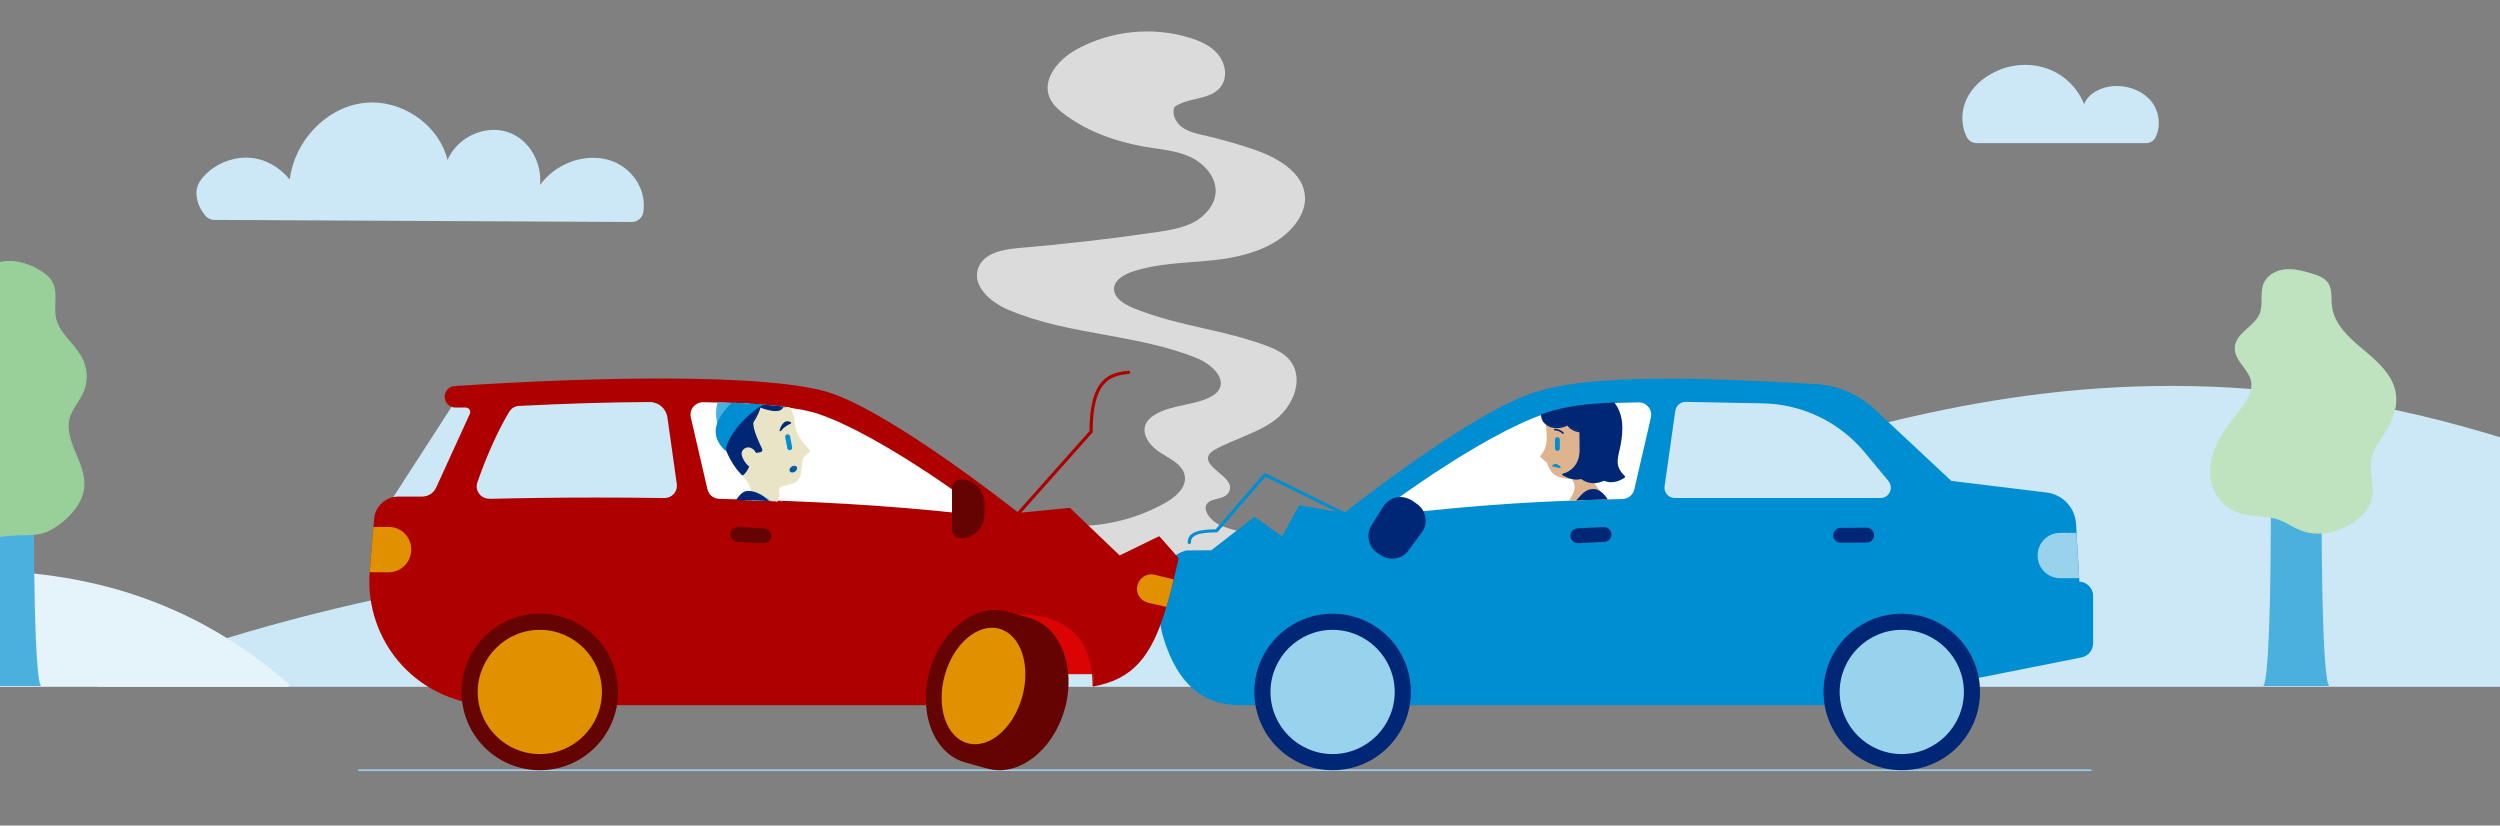 <?xml version="1.0" encoding="utf-8"?>
<!-- Generator: Adobe Illustrator 22.1.0, SVG Export Plug-In . SVG Version: 6.00 Build 0)  -->
<svg version="1.1" id="Layer_2" xmlns="http://www.w3.org/2000/svg" xmlns:xlink="http://www.w3.org/1999/xlink" x="0px" y="0px"
	 viewBox="0 0 1549.6 511.7" style="enable-background:new 0 0 1549.6 511.7;" xml:space="preserve">
<rect x="0" y="0" width="1549.6" height="511.7" fill="#808080" stroke="none"/>
<style type="text/css">
	.st0{clip-path:url(#SVGID_2_);}
	.st1{fill:#99D2ED;}
	.st2{fill:#CCE8F6;}
	.st3{fill:#E5F4FA;}
	.st4{fill:#4CB0DF;}
	.st5{fill:#BFE2BF;}
	.st6{fill:#99D099;}
	.st7{fill:#DBDBDB;}
	.st8{fill:#008ED2;}
	.st9{fill:none;stroke:#002776;stroke-linecap:round;stroke-linejoin:round;stroke-miterlimit:10;}
	.st10{fill:#FFFFFF;}
	.st11{fill:#002776;}
	.st12{fill:#DB0404;}
	.st13{fill:#AF0000;}
	.st14{fill:#E19100;}
	.st15{fill:#650202;}
	.st16{clip-path:url(#SVGID_4_);}
	.st17{fill:#EAE4C7;}
	.st18{fill:#005AA4;}
	.st19{fill:#4D689F;}
	.st20{clip-path:url(#SVGID_6_);}
	.st21{fill:#DEB48F;}
</style>
<g>
	<defs>
		<rect id="SVGID_1_" x="0" y="0" width="1549.6" height="511.7"/>
	</defs>
	<clipPath id="SVGID_2_">
		<use xlink:href="#SVGID_1_"  style="overflow:visible;"/>
	</clipPath>
	<g class="st0">
		<g>
			<g>
				<path class="st1" d="M1296,477.9H222.4c-0.3,0-0.5-0.2-0.5-0.5s0.2-0.5,0.5-0.5H1296c0.3,0,0.5,0.2,0.5,0.5
					S1296.3,477.9,1296,477.9z"/>
			</g>
		</g>
		<g>
			<g>
				<g>
					<path class="st2" d="M61.2,424.7h1492.9V273.4c-398.5-125-596.4,146.9-906,88.3S61.2,424.7,61.2,424.7z"/>
				</g>
				<g>
					<path class="st2" d="M1554.1,425.7H61.2c-0.5,0-0.9-0.3-1-0.8c-0.1-0.5,0.1-0.9,0.6-1.1c0.5-0.2,45.9-20,119.2-39.5
						c67.6-18,173.3-39.5,293.2-39.5c60.2,0,119.1,5.4,175.1,16c29.8,5.6,59,8.4,89.2,8.4c99.4,0,188.3-29.9,282.4-61.6
						c99.9-33.6,203.3-68.4,325.8-68.4c69,0,137.3,10.9,208.7,33.3c0.4,0.1,0.7,0.5,0.7,1v151.3
						C1555.1,425.2,1554.7,425.7,1554.1,425.7z M66.1,423.7h1487V274.1c-71-22.2-138.8-33-207.4-33c-122.2,0-225.3,34.7-325.1,68.3
						c-94.3,31.7-183.4,61.7-283,61.7c-30.4,0-59.7-2.7-89.6-8.4c-55.9-10.6-114.7-15.9-174.7-15.9c-119.7,0-225.2,21.4-292.7,39.4
						C120.6,402.1,79.4,418.2,66.1,423.7z"/>
				</g>
			</g>
			<g>
				<g>
					<path class="st3" d="M-34.4,354.6c74.6-2.1,145.8,12.2,212.5,70.1H-36.3L-34.4,354.6z"/>
				</g>
				<g>
					<path class="st3" d="M178.2,425.7C178.2,425.7,178.2,425.7,178.2,425.7H-36.3c-0.3,0-0.5-0.1-0.7-0.3s-0.3-0.5-0.3-0.7l2-70.1
						c0-0.5,0.4-1,1-1c4.6-0.1,9.1-0.2,13.6-0.2c38.3,0,71.8,4.8,102.5,14.8c35.4,11.5,67.2,29.7,97.1,55.7c0.3,0.2,0.5,0.5,0.5,0.9
						C179.2,425.2,178.7,425.7,178.2,425.7z M-35.3,423.7h210.8c-29.2-24.9-60.1-42.4-94.5-53.6c-30.5-9.9-63.8-14.7-101.8-14.7
						c-4.1,0-8.3,0.1-12.5,0.2L-35.3,423.7z"/>
				</g>
			</g>
			<g>
				<g>
					<g>
						<path class="st4" d="M1403.5,424.7c0,0,4.6,1.3,4.6-114.2h30.4c0,115.4,4.6,114.2,4.6,114.2H1403.5z"/>
					</g>
					<g>
						<path class="st4" d="M1443,425.2L1443,425.2C1443,425.2,1443,425.2,1443,425.2h-39.5c0,0-0.1,0-0.1,0
							c-0.2-0.1-0.4-0.3-0.4-0.5c0-0.2,0.1-0.3,0.3-0.4c0.6-0.8,4.3-10,4.3-113.7c0-0.3,0.2-0.5,0.5-0.5h30.4c0.3,0,0.5,0.2,0.5,0.5
							c0,104.2,3.7,113,4.3,113.7c0.1,0.1,0.2,0.2,0.3,0.4c0,0.2-0.1,0.5-0.4,0.5C1443.1,425.1,1443.1,425.2,1443,425.2z
							 M1404.3,424.2h37.9c-2.7-6.8-4.2-48.1-4.2-113.2h-29.4C1408.6,376.1,1407,417.3,1404.3,424.2z"/>
					</g>
				</g>
				<g>
					<g>
						<path class="st5" d="M1469.7,284.1c-1.8,8.9,2.6,18.6-0.4,27.2c-1.6,4.5-5,8-8.8,10.9c-9.8,7.3-23.3,10.6-34.6,6
							c-4.4-1.8-8.2-4.7-12.7-6.3c-8.2-3.1-17.6-1.6-25.8-4.6c-6.4-2.3-11.8-7.4-14.5-13.6c-3.5-8.1-2.5-17.5,0.8-25.7
							c3.3-8.1,8.7-15.2,14.2-22.1c4.7-5.9,9.7-12.9,7.9-20.1c-1.8-7.4-10.4-12.6-10-20.2c0.4-8.8,12-12.6,15.3-20.7
							c2.5-6.1-0.1-13.4,2.7-19.3c2.3-4.8,7.7-7.5,13-8s10.6,1,15.7,2.5c3.8,1.1,7.9,2.4,10.2,5.7c2.7,3.9,1.8,9.1,2.3,13.8
							c1.2,11.6,10.7,20.2,19.6,27.7c8.9,7.4,18.6,15.9,20.2,27.4c1.1,8-2.1,16.1-6.3,23C1475,272.8,1470.9,277.9,1469.7,284.1z"/>
					</g>
					<g>
						<path class="st5" d="M1437,330.8c-4,0-7.9-0.7-11.4-2.2c-2.1-0.9-4.1-2-6-3c-2.1-1.2-4.4-2.4-6.7-3.3
							c-4.1-1.5-8.5-1.9-12.9-2.3c-4.3-0.4-8.8-0.8-13-2.3c-6.5-2.4-12-7.6-14.8-13.9c-3.3-7.5-3-16.8,0.8-26.1
							c3.3-8.1,8.6-15.1,14.3-22.2c4.7-5.9,9.5-12.7,7.9-19.7c-0.8-3.2-2.9-6-4.9-8.7c-2.6-3.5-5.3-7.2-5.1-11.7
							c0.3-5.1,4.2-8.7,8-12.1c2.9-2.6,6-5.4,7.4-8.8c1.2-2.9,1.2-6.1,1.2-9.2c0-3.4,0-7,1.5-10.1c2.6-5.5,8.6-7.9,13.4-8.3
							c0.7-0.1,1.4-0.1,2.1-0.1c4.6,0,9,1.2,13.8,2.6c4,1.2,8.1,2.6,10.4,5.9c2,2.9,2.1,6.6,2.2,10.1c0,1.3,0.1,2.7,0.2,3.9
							c1.1,11.3,10.2,19.7,19.4,27.3c9.8,8.2,18.8,16.4,20.3,27.7c1,7.1-1.2,14.9-6.4,23.3c-0.7,1.1-1.4,2.2-2.2,3.4
							c-2.7,4.1-5.5,8.4-6.5,13.2c-0.8,4-0.3,8.2,0.1,12.3c0.6,5,1.1,10.1-0.6,14.9c-1.4,4-4.4,7.6-9,11.1
							C1453.7,327.8,1445.1,330.8,1437,330.8z M1418.8,167.8c-0.7,0-1.3,0-2,0.1c-4.5,0.4-10.2,2.6-12.6,7.7c-1.4,3-1.4,6.2-1.4,9.7
							c0,3.2,0,6.6-1.3,9.6c-1.5,3.7-4.6,6.5-7.6,9.2c-3.8,3.4-7.4,6.7-7.6,11.4c-0.2,4.1,2.3,7.5,4.9,11c2.1,2.8,4.2,5.7,5,9.1
							c1.8,7.4-3.2,14.5-8,20.6c-5.6,7-10.9,14-14.1,22c-3.6,8.9-3.9,18.1-0.8,25.3c2.6,6.1,7.9,11.1,14.2,13.4
							c4,1.5,8.5,1.9,12.7,2.3c4.4,0.4,8.9,0.8,13.1,2.4c2.4,0.9,4.6,2.1,6.8,3.3c1.9,1,3.8,2.1,5.9,3c3.4,1.4,7.1,2.1,11,2.1
							c7.8,0,16.2-2.9,23-8c4.5-3.4,7.3-6.8,8.7-10.6c1.6-4.6,1.1-9.4,0.5-14.5c-0.5-4.2-0.9-8.5-0.1-12.7c1-5,3.9-9.3,6.6-13.5
							c0.7-1.1,1.5-2.2,2.2-3.3c5.1-8.2,7.2-15.9,6.3-22.7c-1.5-10.9-10.3-19-20-27c-9.4-7.8-18.6-16.4-19.8-28
							c-0.1-1.3-0.2-2.7-0.2-4c-0.1-3.5-0.1-6.9-2-9.6c-2.1-3.1-5.9-4.3-9.9-5.5C1427.6,169,1423.2,167.8,1418.8,167.8z"/>
					</g>
				</g>
			</g>
			<g>
				<g>
					<g>
						<g>
							<path class="st4" d="M24.7,424.7c0,0-4.3,1.2-4.3-107.4H-8.1c0,108.6-4.3,107.4-4.3,107.4H24.7z"/>
						</g>
						<g>
							<path class="st4" d="M-12.4,425.2c0,0-0.1,0-0.1,0c-0.2-0.1-0.4-0.3-0.4-0.5c0-0.2,0.1-0.3,0.3-0.4c0.5-0.8,4-9.6,4-106.9
								c0-0.3,0.2-0.5,0.5-0.5h28.6c0.3,0,0.5,0.2,0.5,0.5c0,97.8,3.5,106.2,4,106.9c0.1,0.1,0.2,0.2,0.3,0.4c0,0.2-0.1,0.5-0.4,0.5
								c-0.1,0-0.1,0-0.2,0L-12.4,425.2C-12.4,425.2-12.4,425.2-12.4,425.2C-12.4,425.2-12.4,425.2-12.4,425.2z M-11.6,424.2h35.5
								c-2.5-6.5-3.9-44.5-4-106.4H-7.6C-7.7,379.7-9.1,417.7-11.6,424.2z"/>
						</g>
					</g>
				</g>
				<g>
					<g>
						<path class="st6" d="M-24.2,203.4c-4.1,7.2-11.6,11.7-18.6,16.3s-13.9,10.3-16,18.4c-2.6,10.4,3.9,20.7,10.6,29.1
							s14.2,17.4,14,28.1c-0.2,7.5-4.3,14.9-2.7,22.3c1.9,8.8,11.2,14,20.1,15.1c8.9,1,17.8-1.1,26.8-1.4c5.3-0.2,10.7,0.2,15.8-1.1
							c4.6-1.2,8.7-3.8,12.4-6.8c7-5.5,13-13.1,13.6-22c1-14.6-13-28.1-9.1-42.3c1.6-5.9,6.2-10.6,8.6-16.3
							c2.6-6.1,2.5-13.4-0.2-19.4c-4.4-9.6-14.8-16-16.9-26.3c-1.6-7.3,1.4-15.6-2.2-22.2c-1.6-2.9-4.3-5.1-7.1-6.9
							c-6.1-3.8-13.1-6.2-20.3-5.9c-7.1,0.3-14.3,3.6-18.5,9.4C-20.4,180.7-18.6,193.6-24.2,203.4z"/>
					</g>
					<g>
						<path class="st6" d="M-11.7,333.4L-11.7,333.4c-1.8,0-3.5-0.1-5.1-0.3c-12.2-1.4-19.1-8.8-20.5-15.4
							c-0.9-4.4,0.1-8.9,1.2-13.2c0.7-3,1.5-6.1,1.5-9.1c0.2-10.2-6.6-18.7-13.2-26.9l-0.7-0.9c-6.4-8-13.4-18.7-10.7-29.5
							c2.1-8.3,9.4-14.1,16.2-18.7c0.7-0.5,1.4-0.9,2.1-1.4c6.2-4.1,12.6-8.3,16.3-14.7c2.6-4.5,3.6-9.8,4.5-14.9
							c1.1-5.9,2.3-12,5.8-17c4.1-5.7,11.1-9.3,18.9-9.6c6.8-0.3,13.9,1.8,20.6,6c2.3,1.4,5.5,3.7,7.3,7c2.2,4,2,8.7,1.8,13.1
							c-0.1,3.1-0.2,6.2,0.4,9.1c1.2,5.7,5,10.2,9,14.9c3,3.5,6,7.1,7.9,11.3c2.8,6.2,2.9,13.6,0.2,19.8c-1,2.4-2.5,4.7-3.9,6.9
							c-1.8,2.9-3.8,5.9-4.7,9.3c-2,7.5,1,14.7,4.1,22.3c2.7,6.4,5.4,13,5,19.9c-0.7,9.9-7.9,17.6-13.8,22.4
							c-4.5,3.6-8.5,5.8-12.6,6.9c-3.9,1-7.9,1-11.8,1.1c-1.4,0-2.7,0-4.1,0.1c-3.3,0.1-6.6,0.5-9.8,0.8
							C-3.6,332.9-7.7,333.4-11.7,333.4z M5.9,162.6c-0.4,0-0.8,0-1.3,0c-7.4,0.3-14.2,3.8-18.1,9.2c-3.4,4.8-4.6,10.8-5.6,16.6
							c-1,5.2-2,10.6-4.6,15.2c-3.8,6.6-10.3,10.9-16.6,15c-0.7,0.5-1.4,0.9-2.1,1.4c-6.7,4.4-13.8,10.1-15.8,18.1
							c-2.6,10.4,4.2,20.8,10.5,28.6l0.7,0.9c6.4,8,13.6,17.1,13.4,27.6c-0.1,3.2-0.8,6.3-1.5,9.4c-1.1,4.4-2,8.6-1.2,12.8
							c1.9,8.8,11.5,13.7,19.7,14.7c1.6,0.2,3.2,0.3,5,0.3c3.9,0,7.9-0.4,11.8-0.9c3.2-0.4,6.6-0.7,9.9-0.8c1.4,0,2.7-0.1,4.1-0.1
							c3.8,0,7.8,0,11.6-1c3.9-1,7.8-3.2,12.3-6.7c5.8-4.6,12.8-12.1,13.5-21.7c0.4-6.6-2.3-13.1-4.9-19.4
							c-3.1-7.5-6.3-15.2-4.2-22.9c1-3.5,2.9-6.6,4.8-9.5c1.4-2.2,2.8-4.4,3.8-6.8c2.6-6,2.5-13.1-0.2-19c-1.8-4.1-4.9-7.6-7.8-11.1
							c-3.9-4.6-7.9-9.3-9.2-15.3c-0.6-3.1-0.5-6.3-0.4-9.4c0.2-4.6,0.3-8.9-1.7-12.6c-1.3-2.4-3.5-4.5-7-6.7
							C18.6,164.6,12.1,162.6,5.9,162.6z"/>
					</g>
				</g>
			</g>
			<g>
				<g>
					<path class="st2" d="M391.8,136.6c2.7,0,5.4-2.2,5.9-4.9c2.6-15-8.1-29.4-23.6-32.4c-17.1-3.3-35.8,6.8-42.5,22.9
						c6.6-14.6-1.7-34-16.8-39.3c-15.1-5.3-33.7,4.7-37.6,20.3c-3.2-23.7-28.4-41.5-52.1-38.3c-23.7,3.1-42.9,25.2-44.6,49.1
						c-5.8-8.3-15.3-14.5-25.4-15.2c-10.1-0.7-20.5,3.4-27.5,10.8c-2,2.1-3.7,4.5-4.3,7.3c-0.5,2.1-0.4,4.3,0.1,6.4
						c0.8,3.7,2.6,7.2,5.2,10.1c1.1,1.2,2.7,2,4.4,2L391.8,136.6z"/>
				</g>
				<g>
					<path class="st2" d="M391.8,137.6L391.8,137.6C391.8,137.6,391.8,137.6,391.8,137.6l-259-1.3c-2,0-3.8-0.8-5.2-2.3
						c-2.7-3-4.6-6.6-5.4-10.5c-0.5-2.5-0.6-4.8-0.1-6.9c0.6-2.6,2.1-5.1,4.6-7.7c6.5-7,16.2-11.2,25.9-11.2c0.8,0,1.6,0,2.4,0.1
						c9.3,0.7,18.3,5.7,24.6,13.5c2.9-23.8,22.3-44.4,45.3-47.4c1.8-0.2,3.7-0.4,5.6-0.4c21.9,0,42.1,15.7,46.9,35.7
						c4.6-10.9,16.3-18.7,28.8-18.7c3.1,0,6.1,0.5,8.9,1.5c7.3,2.5,13.5,8.4,16.9,16.2c2.4,5.4,3.3,11.1,2.7,16.5
						c7.4-10.2,20-16.9,32.9-16.9c2.3,0,4.5,0.2,6.7,0.6c16.1,3.1,27,18.1,24.4,33.5C398.1,135,395,137.6,391.8,137.6z M152.6,99.6
						c-9.1,0-18.2,3.9-24.4,10.6c-2.2,2.4-3.6,4.6-4.1,6.8c-0.4,1.8-0.4,3.8,0.1,6c0.8,3.6,2.5,6.9,4.9,9.6c0.9,1,2.3,1.6,3.7,1.6
						l258.9,1.3l0,1v-1c2.3,0,4.5-1.8,4.9-4c2.5-14.3-7.7-28.4-22.8-31.2c-2.1-0.4-4.2-0.6-6.4-0.6c-14.6,0-28.9,9.1-34.7,22.1
						c-0.1,0.2-0.2,0.5-0.3,0.8c-0.2,0.5-0.8,0.7-1.3,0.5c-0.5-0.2-0.7-0.8-0.5-1.3c0.1-0.3,0.2-0.5,0.4-0.8
						c2.8-6.7,2.5-14.7-0.8-22.1c-3.2-7.2-9-12.8-15.8-15.1c-2.6-0.9-5.4-1.4-8.2-1.4c-12.8,0-25.2,9.2-28.1,21
						c-0.1,0.5-0.5,0.8-1,0.8c-0.5,0-0.9-0.4-0.9-0.9c-2.9-20.9-23.3-37.8-45.6-37.8c-1.8,0-3.6,0.1-5.4,0.4
						c-22.8,3-42.1,24.2-43.8,48.1c0,0.4-0.3,0.8-0.7,0.9c-0.4,0.1-0.8,0-1.1-0.4c-5.9-8.4-15.3-14.1-24.7-14.8
						C154.1,99.7,153.4,99.6,152.6,99.6z"/>
				</g>
			</g>
			<g>
				<g>
					<path class="st2" d="M1225.4,87.7c-2.2,0-4.3-1.2-5.3-3.1c-3.1-6-3.4-13.9-1.1-20.2c2.7-7.5,8.6-13.5,15.5-17.5
						c10.3-5.9,23.1-7.4,34.3-3.4c11.2,4,20.3,13.4,23.4,24.9c0.5-8.2,9.6-13.4,17.8-14c8.7-0.6,17.9,2.5,23.2,9.4
						c4.5,5.8,5.6,14.4,2.3,20.8c-1,2-3.1,3.2-5.3,3.2H1225.4z"/>
				</g>
				<g>
					<path class="st2" d="M1330.1,88.7h-104.8c-2.6,0-5-1.4-6.2-3.7c-3.2-6.1-3.6-14.1-1.2-21c2.6-7.2,8.2-13.6,15.9-18
						c6.6-3.8,14-5.8,21.6-5.8c4.7,0,9.2,0.8,13.5,2.3c10.5,3.7,19,12,22.9,22.1c2.6-6.7,10.5-10.7,17.9-11.2
						c0.7-0.1,1.5-0.1,2.2-0.1c8.9,0,17,3.7,21.8,9.8c4.8,6.2,5.8,15.2,2.4,21.9C1335.1,87.3,1332.8,88.7,1330.1,88.7z M1255.6,42.3
						c-7.2,0-14.4,1.9-20.6,5.5c-7.3,4.2-12.6,10.2-15,17c-2.2,6.2-1.8,13.8,1.1,19.4c0.8,1.6,2.5,2.6,4.4,2.6h104.8
						c1.9,0,3.6-1,4.4-2.7c3.1-6,2.2-14.1-2.2-19.7c-4.4-5.7-12-9.1-20.3-9.1c-0.7,0-1.4,0-2.1,0.1c-7.9,0.6-16.4,5.6-16.9,13.1
						c0,0.5-0.4,0.9-0.9,0.9c-0.5,0-0.9-0.3-1.1-0.7c-2.9-11-11.7-20.3-22.8-24.2C1264.3,43,1260,42.3,1255.6,42.3z"/>
				</g>
			</g>
		</g>
		<g>
			<g>
				<path class="st7" d="M668.2,326.5c19,0,38-5,54.6-14.3c6.8-3.8,13.9-10,12.8-17.7c-1.1-7.2-8.7-11-14.9-14.8
					c-6.2-3.8-12.4-11-9.1-17.5c1.1-2.1,3-3.6,5-4.8c10-5.9,22.5-5.5,33-10.3c2.9-1.3,5.8-3.2,7.3-6.1c4.2-8.3-5.6-16.8-14.2-20.3
					c-37.5-15.3-80.2-14.2-117.4-30.2c-10.2-4.4-21.6-13.9-17.9-24.5c3.1-8.8,14.4-11,23.8-11.7c28.8-2.4,57.5-5.7,86-9.9
					c8.2-1.2,16.6-2.6,23.9-6.6c7.3-4,13.3-11.2,13.6-19.5c0.3-9.8-7.5-18.4-16.4-22.5c-9-4.1-19-4.8-28.8-6.4
					c-17.9-2.9-35.6-9-49.9-20.1c-3.3-2.5-6.5-5.5-8.1-9.3c-4.7-11,5.6-22.7,16-28.5c21.1-11.9,47.2-14.5,70.2-7.1
					c6.2,2,12.5,4.9,16.6,9.9s5.6,12.8,2,18.2c-6.1,9-20.6,6.4-29.1,13.1c-2.2,4.8,0.5,10.7,4.7,13.9c4.2,3.2,9.6,4.3,14.7,5.5
					c10.1,2.4,20,5.2,29.8,8.5c14.8,5,31.8,14.6,31.4,30.2c-0.2,6.5-3.6,12.5-7.9,17.3c-11.8,12.8-29.9,17.5-47.2,19.4
					c-17.3,1.9-35,1.8-51.5,7.4c-5.4,1.9-11.4,5.4-11.8,11.2c-0.3,6.2,6.1,10.4,11.8,12.8c26.5,11.2,55.9,13.6,82.8,23.5
					c5.5,2,11.2,4.6,14.8,9.3c8.3,10.8,1.4,27.2-9.6,35.4c-10.9,8.1-24.8,11.2-36.6,17.9c-2,1.1-4.1,2.6-4.9,4.7
					c-3,8.8,17.3,14.2,12.6,22.3c-2.4,4.1-9.1,2.8-12.6,6.1c-5.4,5.1,2,13.7,9,16.3c23.8,9,51.3,5.5,74.5,16
					c4.7,2.1,9.8,6.3,8.6,11.3c-0.7,2.8-3.2,4.7-5.6,6.2c-16.1,9.9-36.2,10.8-55,8.8s-37.4-6.6-56.3-6.6c-21.9,0-46.7,5.3-63.7-8.5"
					/>
			</g>
			<g>
				<path class="st7" d="M794.7,371.6c-4.8,0-9.9-0.3-15.3-0.9c-6.9-0.7-13.8-1.8-20.5-2.9c-11.7-1.8-23.8-3.7-35.7-3.7
					c-4.7,0-9.7,0.2-14.5,0.5c-17.8,0.9-36.2,1.8-49.8-9.2c-0.4-0.3-0.5-1-0.1-1.4c0.4-0.4,1-0.5,1.4-0.1c13,10.6,31,9.7,48.4,8.8
					c4.8-0.2,9.8-0.5,14.5-0.5c0,0,0.1,0,0.1,0c12.1,0,24.3,1.9,36,3.7c6.7,1,13.6,2.1,20.4,2.8c23.1,2.4,40.9-0.4,54.4-8.7
					c2.1-1.3,4.5-3.1,5.2-5.6c1-4.3-3.7-8.2-8.1-10.2c-12.1-5.5-25.7-7.2-38.9-8.8c-11.9-1.4-24.2-2.9-35.5-7.2
					c-4.8-1.8-10.4-6.7-11.4-11.6c-0.5-2.5,0.2-4.7,2-6.4c1.8-1.7,4.1-2.2,6.5-2.8c2.5-0.6,4.9-1.2,5.9-3.1c1.8-3.1-0.9-5.8-5.6-9.7
					c-4.1-3.4-8.8-7.4-7.1-12.4c0.9-2.5,3.2-4.1,5.3-5.3c5-2.8,10.3-5,15.5-7.1c7.2-3,14.7-6,21-10.7c6.6-4.9,11.6-13,12.6-20.5
					c0.7-5.1-0.4-9.8-3.3-13.5c-3.4-4.5-8.9-6.9-14.4-8.9c-12.4-4.6-25.5-7.6-38.3-10.5c-14.9-3.4-30.3-7-44.6-13
					c-5.9-2.5-12.8-6.9-12.4-13.8c0.4-6.9,7.9-10.5,12.4-12.1c12.2-4.2,25.3-5.2,38-6.2c4.5-0.4,9.2-0.7,13.7-1.2
					c21.7-2.4,37-8.7,46.5-19.1c3.4-3.7,7.5-9.6,7.7-16.6c0.2-7-3.6-20.1-30.7-29.2c-9.7-3.3-19.7-6.1-29.7-8.4l-0.6-0.1
					c-5.1-1.2-10.3-2.4-14.5-5.6c-4.3-3.2-7.5-9.6-5-15.1c0.1-0.1,0.2-0.3,0.3-0.4c3.9-3.1,9-4.3,14-5.5c6-1.4,11.7-2.7,14.9-7.4
					c3.6-5.3,1.7-12.6-1.9-17c-3.4-4.1-8.5-7.1-16.2-9.6c-22.7-7.3-48.7-4.6-69.4,7.1c-10.5,5.9-19.9,17-15.6,27.3
					c1.6,3.8,4.8,6.6,7.8,8.9c12.9,10,29.5,16.7,49.4,19.9c2,0.3,3.9,0.6,5.9,0.9c7.8,1.1,15.8,2.3,23.1,5.6
					c8.7,4,17.4,12.8,17,23.5c-0.3,9.5-7.5,16.7-14.1,20.4c-7.7,4.2-16.9,5.6-24.2,6.7c-28.5,4.2-57.4,7.5-86.1,9.9
					c-8.4,0.7-19.9,2.6-22.9,11.1c-2.3,6.6,2.1,16.7,17.3,23.2c18.9,8.1,39.5,11.9,59.6,15.5c19.3,3.5,39.3,7.1,57.8,14.7
					c5.5,2.3,12.8,7.1,15.2,13.4c1.1,2.9,0.9,5.7-0.4,8.4c-1.3,2.6-3.9,4.8-7.8,6.6c-4.9,2.2-10.2,3.4-15.3,4.5
					c-6,1.3-12.3,2.6-17.6,5.8c-2.3,1.4-3.8,2.8-4.7,4.4c-3.2,6.1,3.5,13,8.7,16.1c0.6,0.4,1.2,0.7,1.8,1.1
					c5.9,3.5,12.6,7.4,13.6,14.4c1.4,9-7.7,15.6-13.3,18.7c-16.8,9.4-35.8,14.4-55.1,14.5c0,0,0,0,0,0c-0.6,0-1-0.4-1-1s0.4-1,1-1
					c18.9,0,37.6-5,54.1-14.2c5.1-2.9,13.5-8.8,12.3-16.7c-0.9-6-6.9-9.6-12.7-13c-0.6-0.4-1.2-0.7-1.8-1.1c-7.1-4.3-13-12-9.4-18.8
					c1-1.9,2.7-3.6,5.4-5.2c5.6-3.3,12-4.7,18.2-6c5-1.1,10.2-2.2,14.9-4.3c3.4-1.6,5.7-3.4,6.8-5.6c1.1-2.1,1.2-4.4,0.3-6.8
					c-2-5.3-8.5-9.9-14-12.2c-18.3-7.5-38.2-11.1-57.4-14.6c-20.1-3.6-40.9-7.4-60-15.6c-5.8-2.5-11.1-6.2-14.5-10.2
					c-4.3-5-5.7-10.4-3.9-15.5c3.4-9.5,15.7-11.6,24.6-12.4c28.6-2.4,57.5-5.7,86-9.9c7.2-1.1,16.2-2.4,23.5-6.4
					c6.1-3.4,12.8-10.1,13.1-18.7c0.3-9.7-7.7-17.8-15.9-21.6c-7-3.2-14.9-4.3-22.6-5.4c-2-0.3-4-0.6-5.9-0.9
					C689,87.2,672.1,80.4,659,70.2c-3.2-2.4-6.6-5.5-8.4-9.7c-2.3-5.3-1.4-11.3,2.4-17.1c3.1-4.8,8.2-9.4,14-12.6
					c21.3-11.9,47.8-14.6,71-7.2c5.1,1.6,12.4,4.4,17.1,10.2c4.1,5,6.1,13.3,2,19.4c-3.6,5.3-10,6.8-16.1,8.2
					c-4.6,1.1-9.4,2.2-13,4.9c-1.9,4.5,0.9,9.7,4.5,12.4c3.9,2.9,8.9,4.1,13.8,5.2l0.6,0.1c10.1,2.4,20.1,5.2,29.9,8.5
					c12.2,4.1,32.5,13.6,32.1,31.1c-0.2,7.6-4.6,14-8.2,17.9c-9.9,10.8-25.6,17.2-47.8,19.7c-4.6,0.5-9.3,0.9-13.8,1.2
					c-12.5,1-25.5,2-37.5,6.1c-4,1.4-10.8,4.6-11.1,10.3c-0.3,6,6.9,10,11.2,11.8c14.2,6,29.5,9.5,44.3,12.9
					c12.8,2.9,26,6,38.5,10.6c5.7,2.1,11.5,4.7,15.3,9.6c3.2,4.1,4.4,9.3,3.7,15c-1.1,8.1-6.3,16.5-13.4,21.8
					c-6.5,4.8-14.1,7.9-21.4,11c-5.1,2.1-10.4,4.3-15.3,7c-1.9,1.1-3.8,2.3-4.4,4.2c-1.3,3.7,2.5,6.8,6.5,10.2
					c4.2,3.5,8.9,7.4,6.1,12.3c-1.5,2.6-4.4,3.3-7.2,4c-2.1,0.5-4.2,1-5.6,2.3c-1.3,1.2-1.8,2.8-1.4,4.5c0.7,3.7,5.3,8.3,10.1,10.1
					c11.1,4.2,23.3,5.7,35.1,7.1c13.3,1.6,27.1,3.3,39.5,8.9c5.3,2.4,10.5,6.9,9.2,12.4c-0.8,3.2-3.6,5.4-6.1,6.8
					C824.3,368.3,811,371.6,794.7,371.6z"/>
			</g>
		</g>
		<g>
			<g>
				<g>
					<g>
						<g>
							<path class="st8" d="M833.3,318.5c0,0,76.1-60.6,116.2-74.2c33.4-11.4,93.4-10.5,176.2-5.7c13.5,0.8,26.2,6.3,36.1,15.5
								l47.6,44.5l59.3,7.2c9.7,1.2,17.2,9.1,17.7,18.9l2.1,36.2l0,0c4.7,0,8.5,3.8,8.5,8.5v29.2c0,4.1-2.9,7.5-6.8,8.3l-148.8,29.6
								h-61.7H871.7H768.5c-26.1,0-39.5-17.2-46.8-41.3c-1.2-3.8-1.9-7.7-2.3-11.8l-1.3-13.9c-1.1-12.2,5.4-24.8,17.3-28l15.6-0.1
								l26.5-20.6l17.3,12.1l10.8-19.4L833.3,318.5z"/>
						</g>
						<g>
							<path class="st8" d="M1141.2,437.1H768.5c-23.3,0-38.7-13.6-47.3-41.6c-1.2-3.8-2-7.8-2.3-11.9l-1.3-13.9
								c-1.2-13.5,6.2-25.4,17.7-28.5c0,0,0.1,0,0.1,0l15.4-0.1l26.4-20.5c0.2-0.1,0.4-0.1,0.6,0l16.9,11.8l10.5-19
								c0.1-0.2,0.3-0.3,0.5-0.2l27.5,4.8c4.1-3.3,77.4-61,116.1-74.2c18.2-6.2,44.9-9.1,84-9.1c23.9,0,52.4,1,92.3,3.4
								c13.5,0.8,26.5,6.3,36.4,15.6l47.5,44.4l59.1,7.2c10,1.2,17.6,9.4,18.2,19.4l2.1,35.8c4.7,0.2,8.5,4.2,8.5,9v29.2
								c0,4.3-3,8-7.2,8.8L1141.2,437.1C1141.3,437.1,1141.3,437.1,1141.2,437.1z M735.5,342.2c-9.4,2.5-18.2,12.8-16.9,27.4
								l1.3,13.9c0.4,4,1.1,7.9,2.3,11.7c8.4,27.5,23.6,40.9,46.3,40.9h372.6l148.8-29.6c3.7-0.7,6.4-4,6.4-7.8v-29.2
								c0-4.4-3.6-8-8-8c-0.3,0-0.5-0.2-0.5-0.5l-2.1-36.2c-0.6-9.5-7.8-17.3-17.3-18.4l-59.3-7.2c-0.1,0-0.2-0.1-0.3-0.1
								l-47.6-44.5c-9.7-9.1-22.4-14.6-35.7-15.3c-39.9-2.3-68.4-3.4-92.2-3.4c-39,0-65.6,2.9-83.7,9.1
								c-39.5,13.5-115.3,73.6-116,74.2c-0.1,0.1-0.3,0.1-0.4,0.1l-27.3-4.8l-10.6,19.1c-0.1,0.1-0.2,0.2-0.3,0.2
								c-0.1,0-0.3,0-0.4-0.1l-17-11.9L751.3,342c-0.1,0.1-0.2,0.1-0.3,0.1L735.5,342.2z"/>
						</g>
					</g>
					<g>
						<g>
							<path class="st1" d="M1288.2,357.9l-11.3,0c-7.4,0-13.4-6-13.4-13.4v-0.3c0-7.4,6-13.4,13.4-13.4l9.7,0L1288.2,357.9z"/>
						</g>
						<g>
							<path class="st1" d="M1288.2,358.4C1288.2,358.4,1288.2,358.4,1288.2,358.4h-11.3c-7.6,0-13.9-6.2-13.9-13.9v-0.3
								c0-7.6,6.2-13.9,13.9-13.9h9.7c0.3,0,0.5,0.2,0.5,0.5l1.6,26.9c0,0.1,0,0.1,0,0.2C1288.7,358.1,1288.5,358.4,1288.2,358.4z
								 M1276.8,331.4c-7.1,0-12.9,5.8-12.9,12.9v0.3c0,7.1,5.8,12.9,12.9,12.9h10.8l-1.5-26H1276.8z"/>
						</g>
					</g>
					<g>
						<g>
							<path class="st9" d="M873.5,431.6"/>
						</g>
					</g>
					<g>
						<g>
							<path class="st10" d="M862.1,313.2c-0.3,0.2,56.9-42.3,94.6-55.4c13.4-4.7,26.4-6.8,59-7.5c4.3-0.1,7.6,3.9,6.6,8.2
								l-10.3,44.6c-0.7,3-3.3,5.1-6.3,5.2c-51.9,1.3-88.1,3.4-143.4,9.7L862.1,313.2z"/>
						</g>
						<g>
							<path class="st10" d="M862.3,318.9c-0.2,0-0.5-0.1-0.6-0.2c-0.2-0.2-0.3-0.4-0.4-0.7l-0.2-4.6c-0.1-0.7,0.2-0.9,9.9-7.8
								c5.4-3.8,13.9-9.7,23.7-16c17.3-11.2,42.1-25.9,61.6-32.7c12.9-4.5,25.6-6.9,59.3-7.5l0.2,0c2.4,0,4.5,1.1,6,2.9
								c1.5,1.8,2,4.2,1.5,6.5l-10.3,44.6c-0.8,3.4-3.8,5.8-7.3,5.9c-48.2,1.2-85.3,3.1-143.3,9.7
								C862.4,318.9,862.4,318.9,862.3,318.9z M863.1,313.7l0.1,3.1c57.4-6.5,94.4-8.4,142.4-9.6c2.6-0.1,4.8-1.9,5.4-4.4l10.3-44.6
								c0.4-1.7,0-3.4-1.1-4.8c-1.1-1.4-2.7-2.1-4.4-2.1l-0.1,0c-33.4,0.6-45.9,3-58.7,7.4C921.4,271.1,868.3,309.9,863.1,313.7z"/>
						</g>
					</g>
					<g>
						<g>
							<path class="st2" d="M1155.2,281.1c-15.6-18.8-38.7-29.9-63.2-30.1l-47.2-0.9c-2.7,0-5.1,2-5.4,4.7l-6.6,46.6
								c-0.5,3.3,2.1,6.2,5.4,6.2h127.3c4.6,0,7.2-5.4,4.2-9L1155.2,281.1z"/>
						</g>
						<g>
							<path class="st2" d="M1165.5,308.7h-127.3c-1.9,0-3.7-0.8-4.9-2.2c-1.2-1.4-1.8-3.3-1.5-5.2l6.6-46.6
								c0.4-3.2,3.2-5.6,6.4-5.6l47.2,0.9c24.8,0.3,48.1,11.4,63.9,30.5l14.6,17.6c1.6,2,2,4.6,0.9,6.9S1168.1,308.7,1165.5,308.7z
								 M1044.7,251.1c-2.2,0-4.1,1.7-4.4,3.9l-6.6,46.6c-0.2,1.3,0.2,2.6,1.1,3.6c0.9,1,2.1,1.5,3.4,1.5h127.3c1.8,0,3.3-1,4.1-2.6
								c0.8-1.6,0.5-3.4-0.6-4.8l-14.6-17.6c-15.5-18.6-38.2-29.5-62.4-29.8L1044.7,251.1z"/>
						</g>
					</g>
					<g>
						<g>
							<path class="st11" d="M978.2,336.2l16.2-0.8c2.2-0.1,4-2,3.9-4.3l0-0.1c-0.1-2.2-2-4-4.3-3.9l-16.2,0.8c-2.2,0.1-4,2-3.9,4.3
								l0,0.1C974.1,334.6,976,336.3,978.2,336.2z"/>
						</g>
						<g>
							<path class="st11" d="M978,336.7L978,336.7c-2.4,0-4.4-1.9-4.6-4.3c-0.1-1.3,0.4-2.5,1.2-3.4c0.8-0.9,1.9-1.4,3.2-1.5
								l16.2-0.8c2.5-0.1,4.7,1.8,4.8,4.3c0.1,1.3-0.4,2.5-1.2,3.4c-0.8,0.9-1.9,1.4-3.2,1.5l-16.2,0.8
								C978.2,336.7,978.1,336.7,978,336.7z M994.3,327.7l-0.2,0l-16.2,0.8c-1,0-1.8,0.5-2.5,1.2c-0.6,0.7-1,1.6-0.9,2.6
								c0.1,2,1.7,3.5,3.6,3.5l0.2,0l16.2-0.8c1,0,1.8-0.5,2.5-1.2c0.6-0.7,1-1.6,0.9-2.6C997.7,329.2,996.2,327.7,994.3,327.7z"/>
						</g>
					</g>
					<g>
						<g>
							<path class="st11" d="M1140.9,335.9l16.2-0.1c2.2,0,4.1-1.8,4.1-4.1l0-0.1c0-2.2-1.8-4.1-4.1-4.1l-16.2,0.1
								c-2.2,0-4.1,1.8-4.1,4.1l0,0.1C1136.8,334.1,1138.7,335.9,1140.9,335.9z"/>
						</g>
						<g>
							<path class="st11" d="M1140.9,336.4c-2.5,0-4.6-2-4.6-4.5c0-2.6,2-4.7,4.5-4.7l16.2-0.1c2.5,0,4.6,2,4.6,4.5
								c0,2.6-2,4.7-4.5,4.7L1140.9,336.4L1140.9,336.4z M1157.1,328.1l-16.3,0.1c-2,0-3.6,1.6-3.6,3.6c0,2,1.6,3.6,3.6,3.6v0.5
								l0-0.5l16.2-0.1c2,0,3.6-1.6,3.6-3.6C1160.7,329.7,1159.1,328.1,1157.1,328.1z"/>
						</g>
					</g>
					<g>
						<g>
							<g>
								<circle class="st1" cx="826" cy="428.9" r="43.5"/>
							</g>
						</g>
						<g>
							<g>
								<path class="st11" d="M826,390.4c21.2,0,38.5,17.3,38.5,38.5s-17.3,38.5-38.5,38.5c-21.2,0-38.5-17.3-38.5-38.5
									S804.8,390.4,826,390.4 M826,380.4c-26.8,0-48.5,21.7-48.5,48.5s21.7,48.5,48.5,48.5c26.8,0,48.5-21.7,48.5-48.5
									S852.8,380.4,826,380.4L826,380.4z"/>
							</g>
						</g>
					</g>
					<g>
						<g>
							<g>
								<circle class="st1" cx="1178.8" cy="428.9" r="43.5"/>
							</g>
						</g>
						<g>
							<g>
								<path class="st11" d="M1178.8,390.4c21.2,0,38.5,17.3,38.5,38.5s-17.3,38.5-38.5,38.5c-21.2,0-38.5-17.3-38.5-38.5
									S1157.6,390.4,1178.8,390.4 M1178.8,380.4c-26.8,0-48.5,21.7-48.5,48.5s21.7,48.5,48.5,48.5c26.8,0,48.5-21.7,48.5-48.5
									S1205.6,380.4,1178.8,380.4L1178.8,380.4z"/>
							</g>
						</g>
					</g>
					<g>
						<g>
							<path class="st8" d="M737.2,337.2c-0.6,0-1-0.4-1-1c0-7,8.3-8,17.3-8.1l29.8-34.5c0.3-0.3,0.8-0.4,1.2-0.2l49.2,24.2
								c0.5,0.2,0.7,0.8,0.5,1.3s-0.8,0.7-1.3,0.5l-48.5-23.9l-29.6,34.2c-0.2,0.2-0.5,0.3-0.8,0.3c-11.2,0-15.8,1.8-15.8,6.1
								C738.2,336.8,737.8,337.2,737.2,337.2z"/>
						</g>
					</g>
					<g>
						<g>
							<path class="st11" d="M872.7,340.9l8.1-10.9c4.1-5.5,2.8-13.4-2.8-17.3l-2.9-2c-5.7-3.9-13.5-2.3-17.1,3.5l-7.3,11.5
								c-3.5,5.5-2,12.8,3.4,16.5l2,1.4C861.4,347.4,868.8,346.2,872.7,340.9z"/>
						</g>
						<g>
							<path class="st11" d="M862.9,346.3L862.9,346.3c-2.6,0-5-0.8-7.2-2.2l-2-1.4c-5.6-3.9-7.2-11.4-3.5-17.2l7.2-11.5
								c2.3-3.7,6.3-5.9,10.7-5.9c2.6,0,5,0.8,7.2,2.2l2.9,2c2.9,2,4.7,4.9,5.3,8.4c0.6,3.4-0.3,6.8-2.4,9.6l-8.1,10.9
								C870.7,344.5,867,346.3,862.9,346.3z M868.2,309.2c-4,0-7.7,2-9.9,5.4l-7.2,11.5c-3.4,5.3-1.9,12.2,3.2,15.8l2,1.4
								c2,1.3,4.2,2.1,6.6,2.1h0c3.7,0,7.1-1.7,9.3-4.7l8.1-10.9c1.9-2.6,2.7-5.7,2.2-8.9c-0.5-3.2-2.3-5.9-4.9-7.7l-2.9-2
								C872.8,309.9,870.6,309.2,868.2,309.2z"/>
						</g>
					</g>
				</g>
				<g>
					<g>
						<g>
							<rect x="590.2" y="356.7" class="st12" width="91" height="60.8"/>
						</g>
						<g>
							<path class="st12" d="M681.1,417.9h-91c-0.3,0-0.5-0.2-0.5-0.5v-60.8c0-0.3,0.2-0.5,0.5-0.5h91c0.3,0,0.5,0.2,0.5,0.5v60.8
								C681.6,417.7,681.4,417.9,681.1,417.9z M590.7,416.9h90v-59.8h-90V416.9z"/>
						</g>
					</g>
					<g>
						<g>
							<polygon class="st2" points="281.8,251 303.7,249.8 273.9,316.8 243.3,310.6 							"/>
						</g>
						<g>
							<path class="st2" d="M273.9,317.8c-0.1,0-0.1,0-0.2,0l-30.6-6.2c-0.3-0.1-0.6-0.3-0.7-0.6c-0.1-0.3-0.1-0.7,0.1-0.9
								l38.5-59.6c0.2-0.3,0.5-0.4,0.8-0.5l21.9-1.1c0.3,0,0.7,0.1,0.9,0.4s0.2,0.7,0.1,1l-29.9,66.9
								C274.6,317.5,274.2,317.8,273.9,317.8z M244.9,309.9l28.3,5.7l28.9-64.7l-19.8,1L244.9,309.9z"/>
						</g>
					</g>
					<g>
						<g>
							<path class="st13" d="M631.4,436.6h-38.6H368.1h-61.7h-0.8c-44.5,0-79.6-38.1-75.9-82.5l2.7-32.5c0.6-7.5,6.9-13.3,14.5-13.3
								l14.8,0c3.9,0,7.5-2.3,9.1-5.8l20.9-45.7c1-2.2-0.6-4.7-3-4.7h-6.4c-4.4,0-7.3-4.5-5.6-8.5l0.1-0.1c0.9-2.1,2.9-3.6,5.2-3.7
								c88.1-5.9,196.9-7.9,233.2,4.4c40,13.7,116.2,74.2,116.2,74.2l31.7-3.1l31,29.6l24.5-12l11.6,13.2c-1,4.6-2,8.9-3,13
								c-1.4,5.9-2.8,11.3-4.3,16.2c-8.8,30.2-19.9,44.9-45,49.6c0-27.9-14.5-44.7-47.4-44.7L631.4,436.6z"/>
						</g>
						<g>
							<path class="st13" d="M631.4,437.1C631.4,437.1,631.4,437.1,631.4,437.1H305.6c-21.4,0-41.9-9-56.4-24.7
								c-14.5-15.7-21.8-37-20-58.3l2.7-32.5c0.6-7.7,7.2-13.8,15-13.8h14.8c3.7,0,7.1-2.2,8.6-5.5l20.9-45.7
								c0.4-0.9,0.3-1.9-0.2-2.7c-0.5-0.8-1.4-1.3-2.4-1.3h-6.4c-2.2,0-4.3-1.1-5.5-3s-1.4-4.2-0.6-6.2l0.1-0.1c1-2.3,3.1-3.9,5.6-4
								c45-3,90.3-4.7,127.5-4.7c51.8,0,88.4,3.2,105.9,9.1c38.8,13.2,112.2,71.1,116.2,74.2l31.5-3.1c0.1,0,0.3,0,0.4,0.1
								l30.7,29.4l24.2-11.8c0.2-0.1,0.4,0,0.6,0.1l11.6,13.2c0.1,0.1,0.1,0.3,0.1,0.4c-1.1,4.9-2,9.1-3,13
								c-1.5,6.2-2.9,11.5-4.3,16.3c-9.5,32.4-21.4,45.5-45.4,50c-0.1,0-0.3,0-0.4-0.1c-0.1-0.1-0.2-0.2-0.2-0.4
								c0-29.2-15.6-44-46.4-44.2l1.1,55.5c0,0,0,0.1,0,0.2C631.9,436.9,631.7,437.1,631.4,437.1z M246.8,308.9
								c-7.2,0-13.4,5.6-14,12.8l-2.7,32.5c-1.7,21,5.5,42,19.7,57.5c14.3,15.5,34.6,24.4,55.7,24.4h325.3l-1.1-55.6
								c0-0.1,0-0.3,0.1-0.4c0.1-0.1,0.2-0.2,0.4-0.2c16.1,0,28.4,4,36.4,12c7.5,7.5,11.4,18.4,11.5,32.6
								c23.2-4.5,34.8-17.4,44.1-49.2c1.4-4.7,2.8-10,4.3-16.2c0.9-3.8,1.9-8,2.9-12.8l-11.2-12.8L694,345.5
								c-0.2,0.1-0.4,0.1-0.6-0.1L662.7,316l-31.5,3.1c-0.1,0-0.3,0-0.4-0.1c-0.8-0.6-76.5-60.7-116-74.2
								c-17.4-5.9-53.9-9.1-105.6-9.1c-37.2,0-82.4,1.7-127.5,4.7c-2.1,0.1-3.9,1.4-4.8,3.4l-0.1,0.1c-0.7,1.7-0.5,3.7,0.5,5.3
								s2.8,2.5,4.7,2.5h6.4c1.3,0,2.5,0.7,3.2,1.8c0.7,1.1,0.8,2.5,0.3,3.7l-20.9,45.7c-1.7,3.7-5.4,6.1-9.5,6.1H246.8z"/>
						</g>
					</g>
					<g>
						<g>
							<path class="st14" d="M722.7,375.6c1.5-5,2.9-10.4,4.3-16.2l-11.2-2.7c-4.4-1.1-8.9,1.6-10.1,6v0c-1.3,4.6,1.5,9.4,6.2,10.5
								L722.7,375.6z"/>
						</g>
						<g>
							<path class="st14" d="M722.7,376.1c0,0-0.1,0-0.1,0l-10.9-2.5c-2.4-0.6-4.4-2-5.7-4.1c-1.3-2.1-1.6-4.6-0.9-6.9
								c1.1-3.9,4.6-6.6,8.6-6.6c0.7,0,1.4,0.1,2.1,0.3l11.2,2.7c0.3,0.1,0.4,0.3,0.4,0.6c-1.5,6.2-2.9,11.5-4.3,16.3
								C723.1,376,722.9,376.1,722.7,376.1z M713.7,356.9c-3.6,0-6.7,2.4-7.6,5.8c-0.6,2.1-0.3,4.3,0.8,6.2c1.1,1.9,2.9,3.2,5,3.7
								l10.4,2.4c1.3-4.5,2.6-9.5,4-15.3l-10.8-2.6C715,357,714.4,356.9,713.7,356.9z"/>
						</g>
					</g>
					<g>
						<g>
							<path class="st14" d="M229.7,354.2l11.3,0c7.4,0,13.4-6,13.4-13.4v-0.3c0-7.4-6-13.4-13.4-13.4l-9.1,0L229.7,354.2z"/>
						</g>
						<g>
							<path class="st14" d="M241,354.7h-11.3c-0.1,0-0.3-0.1-0.4-0.2c-0.1-0.1-0.1-0.2-0.1-0.4l2.2-27c0-0.3,0.2-0.5,0.5-0.5h9.1
								c7.6,0,13.9,6.2,13.9,13.9v0.3C254.8,348.5,248.6,354.7,241,354.7z M230.2,353.7H241c7.1,0,12.9-5.8,12.9-12.9v-0.3
								c0-7.1-5.8-12.9-12.9-12.9h-8.6L230.2,353.7z"/>
						</g>
					</g>
					<g>
						<g>
							<path class="st9" d="M591,431.6"/>
						</g>
					</g>
					<g>
						<g>
							<path class="st10" d="M602.3,313.2c0.3,0.2-56.9-42.3-94.6-55.4c-13.4-4.7-39.3-6.8-71.9-7.5c-4.3-0.1-7.6,3.9-6.6,8.2
								l10.3,44.6c0.7,3,3.3,5.1,6.3,5.2c51.9,1.3,101,3.4,156.3,9.7L602.3,313.2z"/>
						</g>
						<g>
							<path class="st10" d="M602.1,318.9c0,0-0.1,0-0.1,0c-54.1-6.1-101.6-8.3-156.2-9.7c-3.5-0.1-6.5-2.5-7.3-5.9l-10.3-44.6
								c-0.5-2.3,0-4.7,1.5-6.5c1.5-1.8,3.7-2.9,6-2.9l0.1,0c36,0.7,59.6,3.1,72.2,7.5c19.6,6.8,44.3,21.5,61.6,32.7
								c9.8,6.3,18.3,12.2,23.7,16c9.8,6.9,10,7.1,9.9,7.8l-0.2,4.7c0,0.3-0.1,0.5-0.4,0.7C602.5,318.9,602.3,318.9,602.1,318.9z
								 M435.7,251.3c-1.7,0-3.4,0.8-4.4,2.1c-1.1,1.4-1.5,3.1-1.1,4.8l10.3,44.6c0.6,2.5,2.8,4.3,5.4,4.4
								c54.3,1.4,101.5,3.5,155.3,9.6l0.1-3.1c-2.4-1.8-15.7-11.5-33.2-22.8c-17.1-11-41.5-25.5-60.8-32.2
								c-12.2-4.2-36.3-6.7-71.6-7.4L435.7,251.3z"/>
						</g>
					</g>
					<g>
						<g>
							<path class="st2" d="M321.8,252.6c-2.2,0.1-4.2,1.3-5.4,3.2c-3.5,5.9-11.4,20.4-19.6,43.5c-1.6,4.4,1.8,9,6.4,8.9
								c17.8-0.5,57-1.2,108.5-0.5c4.1,0.1,7.3-3.5,6.7-7.6l-5.8-41.3c-0.7-4.9-4.9-8.6-9.9-8.6
								C375.3,250.3,347.8,251.3,321.8,252.6z"/>
						</g>
						<g>
							<path class="st2" d="M303.1,309.1c-2.5,0-4.8-1.2-6.2-3.2c-1.5-2.1-1.8-4.6-1-7c8-22.8,15.8-37.1,19.7-43.6
								c1.3-2.2,3.6-3.6,6.2-3.7c29.8-1.5,56.3-2.3,81-2.4c5.5,0,10.1,4.1,10.9,9.5l5.8,41.3c0.3,2.2-0.3,4.4-1.8,6.1
								c-1.5,1.7-3.6,2.6-5.8,2.6l-0.1,0c-14.3-0.2-28.7-0.3-42.9-0.3c-22.8,0-44.9,0.3-65.6,0.8L303.1,309.1z M402.9,251.1
								c-24.8,0.1-51.2,0.9-81,2.4c-1.9,0.1-3.6,1.1-4.6,2.8c-3.9,6.5-11.5,20.7-19.5,43.3c-0.6,1.8-0.4,3.7,0.7,5.2
								c1.1,1.5,2.7,2.4,4.6,2.4l0.2,0c20.7-0.5,42.8-0.8,65.7-0.8c14.2,0,28.6,0.1,42.9,0.3c0,0,0,0,0,0c1.7,0,3.3-0.7,4.4-2
								c1.1-1.2,1.6-2.9,1.3-4.5l-5.8-41.3C411.1,254.5,407.3,251.1,402.9,251.1z"/>
						</g>
					</g>
					<g>
						<g>
							<path class="st15" d="M473.3,336.2l-16.2-0.8c-2.2-0.1-4-2-3.9-4.3l0-0.1c0.1-2.2,2-4,4.3-3.9l16.2,0.8c2.2,0.1,4,2,3.9,4.3
								l0,0.1C477.4,334.6,475.5,336.3,473.3,336.2z"/>
						</g>
						<g>
							<path class="st15" d="M473.5,336.7c-0.1,0-0.1,0-0.2,0l-16.2-0.8c-1.2-0.1-2.3-0.6-3.2-1.5s-1.2-2.1-1.2-3.3
								c0.1-2.6,2.3-4.5,4.8-4.4l16.2,0.8c1.2,0.1,2.3,0.6,3.2,1.5c0.8,0.9,1.2,2.1,1.2,3.3C477.9,334.8,475.9,336.7,473.5,336.7z
								 M457.2,327.7c-1.9,0-3.5,1.5-3.6,3.4c0,1,0.3,1.9,0.9,2.7c0.6,0.7,1.5,1.1,2.5,1.2l16.4,0.8c1.9,0,3.5-1.5,3.6-3.4
								c0-1-0.3-1.9-0.9-2.7c-0.6-0.7-1.5-1.1-2.5-1.2L457.2,327.7z"/>
						</g>
					</g>
					<g>
						<g>
							<g>
								<circle class="st14" cx="334.6" cy="428.9" r="43.5"/>
							</g>
						</g>
						<g>
							<g>
								<path class="st15" d="M334.6,390.4c21.2,0,38.5,17.3,38.5,38.5c0,21.2-17.3,38.5-38.5,38.5s-38.5-17.3-38.5-38.5
									C296.2,407.7,313.4,390.4,334.6,390.4 M334.6,380.4c-26.8,0-48.5,21.7-48.5,48.5c0,26.8,21.7,48.5,48.5,48.5
									s48.5-21.7,48.5-48.5C383.1,402.1,361.4,380.4,334.6,380.4L334.6,380.4z"/>
							</g>
						</g>
					</g>
					<g>
						<g>
							<g>
								<path class="st15" d="M598.3,472.6c-19.4-5.4-29.3-30.7-22.1-56.5c7.2-25.8,28.7-42.4,48-37l13.7,3.8
									c19.4,5.4,29.3,30.7,22.1,56.5c-7.2,25.8-28.7,42.4-48,37L598.3,472.6z"/>
							</g>
						</g>
						<g>
							<g>
								
									<ellipse transform="matrix(0.268 -0.964 0.964 0.268 36.385 898.402)" class="st14" cx="609.1" cy="425.3" rx="36.8" ry="24.9"/>
							</g>
						</g>
					</g>
					<g>
						<g>
							<path class="st15" d="M595.4,297.8h0.2c7.8,0,14.1,6.3,14.1,14.1v7.1c0,7.8-6.3,14.1-14.1,14.1h-0.2c-2.6,0-4.8-2.1-4.8-4.8
								v-25.8C590.6,299.9,592.7,297.8,595.4,297.8z"/>
						</g>
						<g>
							<path class="st15" d="M595.6,333.6h-0.2c-2.9,0-5.3-2.4-5.3-5.3v-25.8c0-2.9,2.4-5.3,5.3-5.3h0.2c8.1,0,14.6,6.6,14.6,14.6
								v7.1C610.2,327.1,603.6,333.6,595.6,333.6z M595.4,298.3c-2.4,0-4.3,1.9-4.3,4.3v25.8c0,2.4,1.9,4.3,4.3,4.3h0.2
								c7.5,0,13.6-6.1,13.6-13.6v-7.1c0-7.5-6.1-13.6-13.6-13.6H595.4z"/>
						</g>
					</g>
					<g>
						<g>
							<path class="st13" d="M631.1,319.5c-0.2,0-0.5-0.1-0.7-0.3c-0.4-0.4-0.4-1-0.1-1.4l45-50.6c0.1-32.4,12-36.2,24.1-37.4
								c0.6-0.1,1,0.4,1.1,0.9c0.1,0.5-0.4,1-0.9,1.1c-11.8,1.1-22.3,4.7-22.3,35.8c0,0.2-0.1,0.5-0.3,0.7l-45.3,50.9
								C631.7,319.4,631.4,319.5,631.1,319.5z"/>
						</g>
					</g>
				</g>
			</g>
			<g>
				<defs>
					<path id="SVGID_3_" d="M593.6,305.3c-5.4-3.8-13.9-9.7-23.7-16c-17.3-11.2-42.1-25.9-61.7-32.7c-12.6-4.4-36.3-6.8-72.3-7.5
						l-0.2,0c-2.4,0-4.7,1.1-6.2,3c-1.5,1.9-2.1,4.4-1.5,6.7l10.3,44.6c0.8,3.5,3.9,6.1,7.5,6.2c54.6,1.4,102,3.6,156.1,9.7
						c0,0,0.1,0,0.1,0c0.3,0,0.6-0.1,0.8-0.3c0.3-0.2,0.4-0.6,0.5-0.9l0.2-4.6C603.7,312.5,603.4,312.3,593.6,305.3z"/>
				</defs>
				<clipPath id="SVGID_4_">
					<use xlink:href="#SVGID_3_"  style="overflow:visible;"/>
				</clipPath>
				<g class="st16">
					<g>
						<g>
							<g>
								<g>
									<path class="st17" d="M483.9,301.1c-5.4,3-1.8,12.6,1.9,18.9c2.3,3.9,3.9,9.6,3.9,9.6l-23.3-14.9c0,0,2.2-9.5-3.5-17.6
										s21.3-1.5,21.3-1.5L483.9,301.1z"/>
								</g>
								<g>
									<path class="st17" d="M489.7,330.2c-0.1,0-0.2,0-0.3-0.1l-23.3-14.9c-0.2-0.1-0.3-0.3-0.2-0.5c0-0.1,2.1-9.4-3.4-17.2
										c-0.9-1.3-1.1-2.3-0.7-3.1c0.6-1.2,2.4-1.7,5.5-1.7c6.5,0,16.6,2.5,17.1,2.6c0.2,0.1,0.4,0.3,0.4,0.5l-0.3,5.5
										c0,0.2-0.1,0.3-0.3,0.4c-1.1,0.6-1.9,1.6-2.2,2.9c-1.4,5,3,13,4.3,15.3c2.1,3.7,3.6,8.7,3.9,9.6c0,0.1,0.1,0.2,0.1,0.3
										C490.2,329.9,490,330.2,489.7,330.2C489.7,330.2,489.7,330.2,489.7,330.2z M467,314.5l21.8,14c-0.6-1.9-1.8-5.5-3.4-8.2
										c-1.4-2.4-5.9-10.7-4.4-16.1c0.4-1.5,1.2-2.6,2.5-3.4l0.3-4.8c-2-0.5-10.7-2.4-16.4-2.4c-3.5,0-4.4,0.7-4.6,1.2
										c-0.3,0.6,0.2,1.5,0.6,2.1C468.5,304.3,467.3,312.7,467,314.5z"/>
								</g>
							</g>
							<g>
								<g>
									<path class="st17" d="M476.4,241.8c11.9,2.9,15.7,17.5,15.7,17.5v0c-0.1,5.4,1.7,10.8,5.2,15l4.4,5.3l-4.5,4.3l-1.1,9.2
										c-0.3,2.9-2.4,5.3-5.2,6.1l-18.3,4.9c0,0-8.7-2.7-17.3-17s1.8-40.4,1.8-40.4L476.4,241.8z"/>
								</g>
								<g>
									<path class="st17" d="M472.6,304.6c0,0-0.1,0-0.1,0c-0.4-0.1-9-2.9-17.6-17.2c-4.5-7.5-3.8-18.2-2.4-25.9
										c1.5-8.3,4.1-14.9,4.1-14.9c0.1-0.1,0.2-0.3,0.3-0.3l19.3-4.9c0.1,0,0.2,0,0.2,0c12.1,2.9,16,17.7,16.1,17.9
										c0,0,0,0.1,0,0.1c-0.1,5.3,1.6,10.5,5.1,14.6l4.4,5.3c0.2,0.2,0.2,0.5,0,0.7l-4.4,4.2l-1.1,9.1c-0.4,3.1-2.6,5.7-5.6,6.5
										l-18.3,4.9C472.7,304.6,472.7,304.6,472.6,304.6z M457.5,247.2c-1,2.6-9.7,26.5-1.7,39.7c7.8,13,15.8,16.3,16.9,16.7
										l18.1-4.8c2.6-0.7,4.6-2.9,4.9-5.6l1.1-9.2c0-0.1,0.1-0.2,0.2-0.3l4.2-4l-4.1-5c-3.5-4.3-5.4-9.7-5.3-15.2
										c-0.3-1-4.2-14.3-15.2-17L457.5,247.2z"/>
								</g>
							</g>
							<g>
								<g>
									<path class="st11" d="M447,252.5c-4.1,10,3.6,32.4,13.1,41.6c0,0,6.3-3.3,6.5-16.8c0,0,1.3,0.9,2,3l2.3-0.4
										c0.7-0.1,1-0.8,0.7-1.4c-1.7-3.3-6.1-12.7-5.4-16.9c0,0,3.2-4.2,4.6-9.7c2.4,1.3,6.9,2.5,9.6,2.4c0.9,0,1.9-0.1,2.7-0.5
										c0.8-0.4,1.6-1.1,1.8-2c1.3,0.2,2.7,0,3.7-0.8c1-0.8,1.6-2.2,1.1-3.4c-0.5-1.1-1.6-1.7-2.7-2.2c-1.4-0.6-2.8-1.1-4.2-1.3
										c-1.6-0.2-3.2-0.1-4.8,0.1c-2.9,0.4-5.7,1-8.3,2.2c-2.6,1.3-4.9,3.3-6.1,5.9"/>
								</g>
								<g>
									<path class="st11" d="M460.2,294.6c-0.1,0-0.3,0-0.3-0.1c-11-10.6-16.9-33.1-13.3-42.1c0.1-0.3,0.4-0.4,0.7-0.3
										c0.3,0.1,0.4,0.4,0.3,0.7c-3.7,9.3,3.1,31.2,12.7,40.8c1.2-0.9,5.7-4.8,5.9-16.2c0-0.2,0.1-0.4,0.3-0.4
										c0.2-0.1,0.4-0.1,0.5,0c0.1,0,1.2,0.9,2.1,2.8l1.9-0.3c0.2,0,0.3-0.1,0.4-0.3c0.1-0.1,0.1-0.3,0-0.4
										c-1.9-3.7-6.2-12.9-5.4-17.2c0-0.1,0-0.2,0.1-0.2c0,0,3.2-4.2,4.5-9.6c0-0.1,0.1-0.3,0.3-0.3c0.1-0.1,0.3-0.1,0.4,0
										c2.4,1.3,6.7,2.4,9.3,2.4c0,0,0,0,0.1,0c0.7,0,1.7-0.1,2.5-0.4c0.8-0.4,1.4-1,1.5-1.7c0.1-0.3,0.3-0.4,0.6-0.4
										c1.3,0.2,2.5,0,3.3-0.7c0.9-0.7,1.3-1.9,1-2.8c-0.4-0.9-1.4-1.5-2.5-1.9c-1.2-0.5-2.6-1.1-4.1-1.3
										c-1.5-0.2-3.1-0.1-4.7,0.1c-2.4,0.3-5.4,0.8-8.2,2.2c-2.7,1.3-4.8,3.3-5.8,5.6c-0.1,0.3-0.4,0.4-0.7,0.2
										c-0.3-0.1-0.4-0.4-0.2-0.7c1.1-2.5,3.4-4.7,6.3-6.1c2.9-1.4,6-2,8.5-2.3c1.6-0.2,3.3-0.4,4.9-0.1c1.6,0.2,3.1,0.8,4.4,1.4
										c1.2,0.5,2.5,1.2,3,2.5c0.5,1.3,0,3.1-1.3,4c-1,0.7-2.2,1-3.7,0.9c-0.3,0.8-1,1.5-1.9,1.9c-1,0.5-2.1,0.5-2.9,0.5
										c0,0,0,0-0.1,0c-2.5,0-6.6-1-9.2-2.2c-1.3,4.8-4,8.5-4.4,9.2c-0.6,4.1,4,13.6,5.4,16.4c0.2,0.4,0.2,0.9,0,1.3
										c-0.2,0.4-0.6,0.7-1.1,0.8l-2.3,0.4c-0.2,0-0.5-0.1-0.6-0.3c-0.3-0.9-1.5-1.7-1.8-2.2c-0.6,12.7-5.7,16.1-6,16.3
										C460.3,294.6,460.3,294.6,460.2,294.6z"/>
								</g>
							</g>
							<g>
								<g>
									<path class="st17" d="M468,281.7c-2-6.4-8.4-3.8-7.8-0.1c0.5,3.7,5.7,10.6,8.9,6.7"/>
								</g>
								<g>
									<path class="st17" d="M466.9,290c-0.3,0-0.6,0-1-0.1c-3-0.9-5.8-5.5-6.2-8.2c-0.3-1.9,1.1-3.8,3.2-4.3
										c1.9-0.4,4.5,0.4,5.6,4.1c0.1,0.3-0.1,0.5-0.3,0.6c-0.3,0.1-0.5-0.1-0.6-0.3c-1-3.1-2.9-3.8-4.5-3.4
										c-1.4,0.3-2.6,1.6-2.4,3.1c0.4,2.4,3,6.6,5.5,7.4c1,0.3,1.8,0,2.5-0.9c0.2-0.2,0.5-0.2,0.7-0.1c0.2,0.2,0.2,0.5,0.1,0.7
										C468.7,289.6,467.8,290,466.9,290z"/>
								</g>
							</g>
							<g>
								<g>
									<path class="st8" d="M489.8,279L489.8,279c-0.9,0.2-1.7-0.4-1.8-1.2l-1.3-6.8c-0.2-0.8,0.4-1.6,1.2-1.8l0,0
										c0.8-0.2,1.6,0.4,1.8,1.2l1.3,6.8C491.2,278.1,490.6,278.9,489.8,279z"/>
								</g>
							</g>
							<g>
								<g>
									<path class="st11" d="M489.8,262c0,0-3.9,1.5-6.2,4.7C483.7,266.8,485.5,259.6,489.8,262z"/>
								</g>
								<g>
									<path class="st11" d="M483.7,267.3c-0.1,0-0.1,0-0.2,0c-0.2-0.1-0.3-0.3-0.3-0.6c0.1-0.2,1.5-5.6,4.9-5.6
										c0.6,0,1.3,0.2,2,0.6c0.2,0.1,0.3,0.3,0.3,0.5c0,0.2-0.1,0.4-0.3,0.4c0,0-3.8,1.5-6,4.5C484,267.2,483.8,267.3,483.7,267.3
										z M488.1,262c-1.3,0-2.3,1.1-2.9,2.3c1.2-1.1,2.5-1.8,3.4-2.3C488.4,262.1,488.2,262,488.1,262z"/>
								</g>
							</g>
							<g>
								<g>
									<path class="st4" d="M474.8,239.2c-17.8-8.5-36.9,5.4-28.5,27.2L474.8,239.2z"/>
								</g>
								<g>
									<path class="st4" d="M446.4,266.9c0,0-0.1,0-0.1,0c-0.2,0-0.3-0.2-0.4-0.3c-3.2-8.2-2.7-16,1.3-21.9
										c3.6-5.3,10-8.5,16.9-8.5c3.7,0,7.4,0.9,11,2.6c0.1,0.1,0.3,0.2,0.3,0.4c0,0.2,0,0.3-0.1,0.4l-28.5,27.2
										C446.6,266.8,446.5,266.9,446.4,266.9z M464.1,237.2c-6.6,0-12.6,3-16.1,8.1c-3.7,5.4-4.2,12.6-1.4,20.3l27.4-26.2
										C470.7,237.9,467.4,237.2,464.1,237.2z"/>
								</g>
							</g>
							<g>
								<g>
									<path class="st8" d="M449.6,278.7c-0.8-0.9,4.4-20.8,35.3-35.1c-6.5-8.4-14.7-7.9-27.4,3
										C444.8,257.6,438.9,268.4,449.6,278.7z"/>
								</g>
								<g>
									<path class="st8" d="M449.6,279.2c-0.1,0-0.2,0-0.3-0.1c-3.9-3.8-5.8-7.8-5.7-12.1c0.2-6.2,4.6-13,13.7-20.7
										c7-6,12.8-9,17.6-9c4,0,7.5,2,10.5,6c0.1,0.1,0.1,0.3,0.1,0.4s-0.1,0.3-0.3,0.3c-15.8,7.3-24.5,15.9-29,21.9
										c-5.1,6.7-6.3,11.7-6.1,12.5c0.1,0.2,0.1,0.5-0.1,0.6C449.9,279.2,449.8,279.2,449.6,279.2z M474.8,238.4
										c-4.6,0-10.1,2.8-16.9,8.7c-8.8,7.6-13.1,14.1-13.3,20c-0.1,3.7,1.4,7.1,4.6,10.5c0-0.1,0-0.2,0.1-0.3
										c0.2-0.8,4.6-19.5,35-33.8C481.4,240,478.3,238.4,474.8,238.4z"/>
								</g>
							</g>
							<g>
								<g>
									<path class="st17" d="M484.9,300.5c-1.3,0.4-2.3,1.6-2.5,2.9c-0.1,0.7,0,1.4,0.1,2c0.1,0.6,0.3,1.1,0.3,1.7
										c0,1-1.4,2.4-1,4.1c0.4,1.6-0.1,2.2-0.4,3.8c0,0.2-0.2,0.5-0.4,0.5c-0.1,0-0.3-0.1-0.4-0.2c-1.5-1.7-2.3-3.8-2.7-6.1
										c-0.4-2.2-0.3-4.5,0-6.7c0.1-1,0.3-1.9,0.7-2.8c0.1-0.3,0.5-0.6,0.8-0.4"/>
								</g>
								<g>
									<path class="st17" d="M481.1,316c-0.4,0-0.6-0.3-0.7-0.4c-1.4-1.7-2.4-3.8-2.8-6.3c-0.4-2-0.4-4.2,0-6.8c0.1-1,0.3-2,0.7-3
										c0.2-0.3,0.5-0.7,0.9-0.8c0.3-0.1,0.5,0,0.7,0.2c0.2,0.2,0.2,0.5,0,0.7c-0.1,0.2-0.4,0.2-0.6,0.1c0,0-0.1,0.1-0.1,0.2
										c-0.4,0.8-0.5,1.6-0.7,2.7c-0.3,2.5-0.3,4.6,0,6.5c0.4,2.2,1.3,4.2,2.5,5.7c0.1-0.5,0.2-0.8,0.3-1.2
										c0.2-0.8,0.3-1.3,0.1-2.4c-0.3-1.2,0.2-2.2,0.6-3.1c0.2-0.4,0.4-0.8,0.4-1.1c0-0.4-0.1-0.8-0.2-1.2l-0.1-0.3
										c-0.2-0.9-0.3-1.6-0.2-2.2c0.2-1.5,1.4-2.9,2.8-3.3c0.3-0.1,0.5,0.1,0.6,0.3c0.1,0.3-0.1,0.5-0.3,0.6
										c-1.1,0.4-2,1.4-2.1,2.5c-0.1,0.5,0,1.1,0.1,1.8l0.1,0.3c0.1,0.5,0.2,1,0.2,1.5c0,0.5-0.3,1-0.5,1.5
										c-0.4,0.8-0.7,1.6-0.5,2.4c0.3,1.3,0.1,2-0.1,2.9c-0.1,0.3-0.2,0.7-0.3,1.2C481.9,315.7,481.6,316,481.1,316z"/>
								</g>
							</g>
						</g>
						<g>
							<g>
								
									<ellipse transform="matrix(0.809 -0.587 0.587 0.809 -77.012 344.342)" class="st18" cx="491.8" cy="290.8" rx="2" ry="1.4"/>
							</g>
							<g>
								<path class="st18" d="M491.1,292.9c-0.6,0-1.1-0.2-1.4-0.6c-0.3-0.4-0.4-1-0.2-1.6c0.2-0.5,0.6-1,1.1-1.4
									c1.1-0.8,2.6-0.8,3.2,0c0.6,0.9,0.2,2.2-1,3C492.3,292.7,491.7,292.9,491.1,292.9z M492.4,289.6c-0.4,0-0.8,0.2-1.2,0.4
									c-0.4,0.3-0.6,0.6-0.8,0.9c-0.1,0.2-0.1,0.5,0,0.7c0.1,0.2,0.4,0.2,0.6,0.2c0.4,0,0.8-0.2,1.2-0.4c0.7-0.5,1-1.3,0.7-1.6
									C492.9,289.7,492.6,289.6,492.4,289.6z"/>
							</g>
						</g>
						<g>
							<g>
								<path class="st1" d="M538.7,333.4l2.7-2.7c1.3-1.3,3.1-1.9,5-1.7l0.2,0c1,0.1,1.8,0.9,1.9,1.9l0.1,1l2.1,0.1
									c1.3,0,2.3,1.1,2.3,2.5c0,1.8-0.5,4-1.4,6.1c-0.9,2-2.8,3.3-4.9,3.4l-3.3,0c-1.7,0-4.4-1.4-5.6-2.7l-3.8-0.7"/>
							</g>
							<g>
								<path class="st1" d="M546.7,344.4l-3.3,0c0,0,0,0,0,0c-1.9,0-4.5-1.4-5.8-2.8l-3.6-0.6c-0.3,0-0.5-0.3-0.4-0.6
									c0-0.3,0.3-0.5,0.6-0.4l3.8,0.7c0.1,0,0.2,0.1,0.3,0.2c1.1,1.2,3.6,2.6,5.2,2.6c0,0,0,0,0,0l3.3,0c1.9-0.1,3.6-1.3,4.4-3.1
									c0.8-1.9,1.3-4.1,1.4-5.9c0-0.6-0.2-1.1-0.6-1.5c-0.3-0.3-0.7-0.5-1.2-0.5l-2.1-0.1c-0.2,0-0.5-0.2-0.5-0.4l-0.1-1
									c-0.1-0.8-0.7-1.4-1.5-1.5l-0.2,0c-1.7-0.2-3.4,0.4-4.5,1.6l-2.7,2.7c-0.2,0.2-0.5,0.2-0.7,0c-0.2-0.2-0.2-0.5,0-0.7
									l2.7-2.7c1.4-1.4,3.4-2.1,5.4-1.9l0.2,0c1.2,0.2,2.2,1.1,2.3,2.3l0.1,0.5l1.7,0c0.7,0,1.3,0.2,1.9,0.8
									c0.6,0.6,0.9,1.4,0.9,2.2c0,2-0.6,4.3-1.4,6.3C551.1,342.9,549,344.3,546.7,344.4z"/>
							</g>
						</g>
						<g>
							<g>
								<path class="st10" d="M464.1,305.2c7.7-1.3,12.5,8.4,20.2,5.8c5.5,9.2,11.4,17.1,11.5,27.9c0.2,17.1,3.7,46.5,3.7,46.5
									s-16,7.1-28.5,1.5c-12.5-5.6-8.4-76.3-8.5-76.7c-0.1-0.4,0.6-3.6,0.6-3.6"/>
							</g>
							<g>
								<path class="st1" d="M481.9,389.5c-3.7,0-7.6-0.6-11.2-2.2c-4.4-2-11.4-14.5-8.8-75.8c0-0.7,0.1-1.2,0.1-1.3
									c-0.1-0.3,0.3-2.2,0.6-3.7c0.1-0.3,0.3-0.4,0.6-0.4c0.3,0.1,0.4,0.3,0.4,0.6c-0.3,1.4-0.6,3.2-0.6,3.4c0,0.1,0,0.1,0,1.4
									c-0.7,16.4-2.2,70.2,8.2,74.8c11.2,5,25.4-0.4,27.8-1.3c-0.4-3.5-3.4-30.3-3.6-46.1c-0.1-9.2-4.6-16.5-9.3-24.1
									c-0.6-1-1.3-2.1-1.9-3.1c-4.1,1.2-7.4-0.9-10.5-2.9c-3-1.9-5.8-3.7-9.3-3.1c-0.3,0.1-0.5-0.1-0.6-0.4c0-0.3,0.1-0.5,0.4-0.6
									c3.9-0.7,7,1.3,10,3.2c3.2,2,6.3,3.9,10.1,2.7c0.2-0.1,0.5,0,0.6,0.2c0.7,1.2,1.4,2.3,2.1,3.5c4.8,7.8,9.3,15.2,9.5,24.6
									c0.2,16.9,3.6,46.1,3.7,46.4c0,0.2-0.1,0.4-0.3,0.5C499.5,385.9,491.2,389.5,481.9,389.5z"/>
							</g>
						</g>
						<g>
							<g>
								<path class="st11" d="M494.8,389.2c-18,6.1-33.8-1-33.8-1c-0.1-1.1-0.2-3.2-0.1-4.6l0,0c-0.6-0.5-0.9-1.2-0.8-1.9
									c0.5-8.5,0.2-18.2-2.2-26.3c-1.8-6-2.7-11.9-4.2-18.3c-3.6-16.2,3.1-31.3,9-32c8.8-1,22.9,10.8,27.8,32.6
									c3.5,15.6,3.9,35,4.8,45.7c0.1,0.7-0.3,1.4-0.9,1.8L494.8,389.2z"/>
							</g>
							<g>
								<path class="st11" d="M479.6,392.1c-10.8,0-18.7-3.5-18.8-3.5c-0.2-0.1-0.3-0.2-0.3-0.4c-0.1-1.1-0.2-3.1-0.1-4.5
									c-0.6-0.6-0.9-1.4-0.8-2.2c0.6-10.5-0.2-19.3-2.2-26.2c-1.2-4.1-2-8.1-2.9-12.3c-0.4-2-0.8-4-1.3-6
									c-2.7-12,0.3-23.3,4.2-28.7c1.7-2.3,3.5-3.7,5.3-3.9c0.4,0,0.7-0.1,1.1-0.1c4.8,0,10.4,3.1,15.3,8.6
									c3.9,4.3,9.2,12.1,11.9,24.4c2.7,11.7,3.5,25.3,4.2,36.2c0.2,3.7,0.4,6.8,0.7,9.5c0.1,0.8-0.3,1.6-0.9,2.1l0.3,3.9
									c0,0.2-0.1,0.4-0.3,0.5C490.1,391.3,484.9,392.1,479.6,392.1z M461.5,387.8c1.4,0.6,8.6,3.3,18.1,3.3c5.1,0,10-0.8,14.7-2.3
									L494,385c0-0.2,0.1-0.4,0.2-0.5c0.5-0.3,0.7-0.8,0.7-1.3c-0.2-2.7-0.4-5.9-0.7-9.5c-0.7-10.9-1.5-24.4-4.2-36.1
									c-4.5-19.9-17.1-32.2-26.3-32.2c-0.3,0-0.7,0-1,0.1c-1.5,0.2-3.1,1.4-4.6,3.5c-3.8,5.3-6.6,16.3-4,27.9
									c0.5,2.1,0.9,4.1,1.3,6.1c0.9,4.2,1.7,8.2,2.9,12.2c2.1,7,2.8,15.9,2.2,26.5c0,0.6,0.2,1.1,0.7,1.5c0.1,0.1,0.2,0.3,0.2,0.4
									C461.4,384.8,461.4,386.6,461.5,387.8z"/>
							</g>
						</g>
						<g>
							<g>
								<path class="st19" d="M478.4,382.1c-0.1,0-0.2,0-0.3-0.1c-0.2-0.2-0.2-0.5,0-0.7c0.1-0.1,5.8-6.3,6.2-17.5
									c0-0.2,0.2-0.4,0.4-0.5l6.3-1.1c0.3,0,0.5,0.1,0.6,0.4c0,0.3-0.1,0.5-0.4,0.6l-5.9,1.1c-0.6,11.3-6.2,17.5-6.5,17.7
									C478.7,382,478.6,382.1,478.4,382.1z"/>
							</g>
						</g>
						<g>
							<g>
								<path class="st19" d="M480,387.5c-8.9,0-15.6-2.2-18-3.1c-0.3-0.1-0.4-0.4-0.3-0.6c0.1-0.3,0.4-0.4,0.6-0.3
									c3.5,1.3,16,5.3,31,1.3c0.3-0.1,0.5,0.1,0.6,0.4c0.1,0.3-0.1,0.5-0.4,0.6C488.7,387,484.1,387.5,480,387.5z"/>
							</g>
						</g>
						<g>
							<g>
								<g>
									<path class="st11" d="M456.6,324.6c5.6,5.4,28.7,12.2,37.4,14.7c2.1,0.6,4.4,1,6.6,1.1l28.9,2.7c1,0.1,2-0.2,2.8-0.9
										l0.4-0.4l4,0.2l2.3-10.6l-4-0.6l0,0c-0.6-1.1-1.7-1.8-2.9-1.9l-30.4-3c0,0-29.7-13.4-35.4-13.5"/>
								</g>
								<g>
									<path class="st11" d="M529.9,343.5c-0.1,0-0.3,0-0.4,0l-28.9-2.7c-2.2-0.1-4.5-0.5-6.7-1.1c-9.4-2.7-31.9-9.4-37.6-14.8
										c-0.2-0.2-0.2-0.5,0-0.7c0.2-0.2,0.5-0.2,0.7,0c5.6,5.4,29.9,12.5,37.2,14.6c2.1,0.6,4.3,0.9,6.5,1l29,2.7
										c0.9,0.1,1.7-0.2,2.4-0.8l0.4-0.4c0.1-0.1,0.2-0.1,0.4-0.1l3.5,0.2l2.1-9.7l-3.5-0.5c-0.2,0-0.3-0.1-0.4-0.3
										c-0.5-0.9-1.4-1.5-2.5-1.6l-30.4-3c-0.1,0-0.1,0-0.2,0c-0.3-0.1-29.7-13.3-35.2-13.4c-0.3,0-0.5-0.2-0.5-0.5
										c0-0.3,0.3-0.5,0.5-0.5c5.6,0.1,33.5,12.6,35.5,13.5l30.3,3c1.3,0.1,2.4,0.8,3.1,1.9l3.8,0.6c0.1,0,0.3,0.1,0.3,0.2
										c0.1,0.1,0.1,0.3,0.1,0.4l-2.3,10.6c-0.1,0.2-0.3,0.4-0.5,0.4l-3.8-0.2l-0.3,0.2C531.9,343.2,530.9,343.5,529.9,343.5z"/>
								</g>
							</g>
						</g>
						<g>
							<g>
								<path class="st8" d="M548.5,332.4C548.5,332.4,548.5,332.4,548.5,332.4l-4.5-0.2c-0.3,0-0.5-0.2-0.5-0.5s0.2-0.5,0.5-0.5
									l4.5,0.2c0.3,0,0.5,0.2,0.5,0.5C549,332.2,548.8,332.4,548.5,332.4z"/>
							</g>
						</g>
						<g>
							<g>
								<path class="st19" d="M533,340.2c0,0-0.1,0-0.1,0c-0.3-0.1-0.4-0.3-0.4-0.6l1.6-7.3c0.1-0.3,0.3-0.4,0.6-0.4
									c0.3,0.1,0.4,0.3,0.4,0.6l-1.6,7.3C533.4,340.1,533.2,340.2,533,340.2z"/>
							</g>
						</g>
					</g>
				</g>
			</g>
			<g>
				<defs>
					<path id="SVGID_5_" d="M1022,252c-1.5-1.9-3.8-3-6.2-3l-0.2,0c-33.7,0.6-46.4,3-59.4,7.5c-19.6,6.8-44.4,21.6-61.7,32.7
						c-9.8,6.3-18.3,12.2-23.7,16c-9.8,6.9-10.2,7.2-10,8l0.2,4.6c0,0.4,0.2,0.7,0.5,0.9c0.2,0.2,0.5,0.3,0.8,0.3c0,0,0.1,0,0.1,0
						c57.9-6.6,95-8.5,143.2-9.7c3.6-0.1,6.7-2.6,7.5-6.2l10.3-44.6C1024.1,256.4,1023.6,253.9,1022,252z"/>
				</defs>
				<clipPath id="SVGID_6_">
					<use xlink:href="#SVGID_5_"  style="overflow:visible;"/>
				</clipPath>
				<g class="st20">
					<g>
						<g>
							<path class="st21" d="M987.5,293.1c-3.4,7.3,6,9.5,8.7,20.7s-11.2-5.9-11.2-5.9l-7.8,7.1l-6.1,2l-1.2-1.3
								c5.1-9.4,10.9-13.6,2-22.4"/>
						</g>
						<g>
							<path class="st21" d="M995.6,318.1c-2.7,0-8.5-6.7-10.7-9.5l-7.4,6.8c-0.1,0-0.1,0.1-0.2,0.1l-6.1,2c-0.2,0.1-0.4,0-0.5-0.1
								l-1.2-1.3c-0.1-0.2-0.2-0.4-0.1-0.6c0.9-1.7,1.9-3.2,2.8-4.7c4-6.4,6.3-10.2-0.7-17.2c-0.2-0.2-0.2-0.5,0-0.7
								c0.2-0.2,0.5-0.2,0.7,0c7.6,7.5,4.8,12.1,0.9,18.4c-0.8,1.4-1.7,2.7-2.6,4.3l0.7,0.8l5.7-1.8l7.8-7c0.1-0.1,0.2-0.1,0.4-0.1
								c0.1,0,0.3,0.1,0.4,0.2c4.1,5,9.2,10.1,10.4,9.5c0.1,0,0.6-0.4-0.1-3.2c-1.2-5-3.7-8.1-5.9-10.8c-2.7-3.3-4.8-6-2.8-10.2
								c0.1-0.3,0.4-0.4,0.7-0.2c0.2,0.1,0.4,0.4,0.2,0.7c-1.7,3.7,0.1,6,2.6,9.2c2.1,2.7,4.8,6,6.1,11.2c0.6,2.5,0.4,3.8-0.5,4.3
								C996,318,995.8,318.1,995.6,318.1z"/>
						</g>
					</g>
					<g>
						<g>
							<path class="st21" d="M975.8,296.3c10.1-0.4,16.6-12.1,16.6-12.1l-7.4-21.7l-24.9-5.6c-3.8,6.9,3.1,16.9-5,26.2l4.1,3.4
								C961.2,292.1,963.3,296.7,975.8,296.3z"/>
						</g>
						<g>
							<path class="st21" d="M974.2,296.8c-10.9,0-13.3-4.2-15.4-10.1l-4-3.3c-0.1-0.1-0.2-0.2-0.2-0.3c0-0.1,0-0.3,0.1-0.4
								c4.6-5.3,4.2-10.7,3.8-16c-0.3-3.7-0.5-7.1,1.1-10.1c0.1-0.2,0.3-0.3,0.5-0.2l24.9,5.6c0.2,0,0.3,0.2,0.4,0.3l7.4,21.7
								c0,0.1,0,0.3,0,0.4c-0.3,0.5-6.8,12-17,12.4C975.3,296.8,974.7,296.8,974.2,296.8z M955.9,283l3.7,3c0.1,0.1,0.1,0.1,0.2,0.2
								c1.8,5.1,3.5,10,16.1,9.5c9-0.3,15.2-10.2,16.1-11.7l-7.3-21.2l-24.2-5.5c-1.3,2.7-1.1,5.9-0.8,9.2
								C960,271.7,960.4,277.5,955.9,283z"/>
						</g>
					</g>
					<g>
						<g>
							<path class="st11" d="M994.3,297.3c-8.3,4.2-14.3-1.1-14.3-1.1c-5.5,1.7-11.3-2.3-11.3-2.3c4.7-1.1,10.8-5.5,10.8-15
								l-0.1-11.6c0,0-5-0.3-7.8-4.4c-7.4,4.2-15.9,0.7-15.9-6.1s9.5-15.5,23.8-15.5c14.4,0,25.6,7.6,25.6,23.7
								c0,16.2-7.6,21,1.7,30.4C1006.8,295.5,1000.8,300.2,994.3,297.3z"/>
						</g>
						<g>
							<path class="st11" d="M987.9,299.5c-4.2,0-7.1-2-7.9-2.6c-0.9,0.3-1.8,0.4-2.8,0.4c-4.5,0-8.5-2.7-8.7-2.8
								c-0.2-0.1-0.2-0.3-0.2-0.5c0-0.2,0.2-0.3,0.4-0.4c4.8-1.1,10.4-5.6,10.4-14.5l-0.1-11.1c-1.3-0.2-5.1-0.9-7.5-4.2
								c-2.1,1.1-4.3,1.6-6.5,1.6c-2.6,0-5.1-0.8-6.9-2.3c-1.9-1.5-2.9-3.7-2.9-6.1c0-3.6,2.5-7.6,6.7-10.7
								c4.7-3.4,10.9-5.3,17.6-5.3c16.3,0,26.1,9.1,26.1,24.2c0,5.9-1,10.4-1.8,14c-1.5,6.4-2.4,10.3,3.4,16
								c0.1,0.1,0.2,0.2,0.1,0.4s-0.1,0.3-0.2,0.4c-0.2,0.1-3.7,2.9-8.4,2.9c-1.5,0-3-0.3-4.4-0.9
								C992.2,298.9,990,299.5,987.9,299.5z M980.1,295.8c0.1,0,0.2,0,0.3,0.1c0,0,3,2.6,7.5,2.6c2.1,0,4.2-0.5,6.2-1.6
								c0.1-0.1,0.3-0.1,0.4,0c1.3,0.6,2.7,0.9,4.2,0.9c3.4,0,6.3-1.7,7.3-2.4c-5.7-6-4.7-10.2-3.3-16.5c0.8-3.5,1.8-7.9,1.8-13.7
								c0-14.5-9.4-23.2-25.1-23.2c-14.4,0-23.3,8.7-23.3,15c0,2.1,0.9,4,2.6,5.4c1.6,1.3,3.8,2.1,6.2,2.1c2.2,0,4.4-0.6,6.4-1.7
								c0.2-0.1,0.5-0.1,0.7,0.2c2.6,3.9,7.4,4.2,7.4,4.2c0.3,0,0.5,0.2,0.5,0.5L980,279c0,8.8-5.2,13.5-10,15.2
								c1.4,0.8,4.2,2,7.1,2c1,0,1.9-0.1,2.8-0.4C980,295.8,980,295.8,980.1,295.8z"/>
						</g>
					</g>
					<g>
						<g>
							<path class="st11" d="M1001.8,364.3c-2.4-4.2-5-7.2-5.6-14.2c-1.1-11.6,2.9-20,2.9-29.1s-5.8-17.4-11.5-17.4
								c-8.3,0-9.5,10.8-17.5,10l-10.1,14.2c-2.6,3.6-2.7,8.5-0.1,12.1c0.4,0.5,0.8,1,1.4,1.5c1.5,1.4,2.5,3.3,2.5,5.4
								c0,5.9,0.5,17.6,4,27C967.7,373.6,982.9,374.7,1001.8,364.3z"/>
						</g>
						<g>
							<path class="st11" d="M969,374.2L969,374.2c-0.9,0-1.3,0-1.3,0c-0.2,0-0.4-0.1-0.4-0.3c-3.5-9.3-4-21-4.1-27.1
								c0-1.9-0.8-3.7-2.3-5c-0.5-0.5-1-1-1.4-1.6c-2.7-3.6-2.6-8.8,0.1-12.7l10.1-14.2c0.1-0.1,0.3-0.2,0.5-0.2
								c3.8,0.4,6-2,8.3-4.6c2.4-2.6,4.8-5.4,9.1-5.4c6.1,0,12,8.7,12,17.9c0,3.9-0.7,7.6-1.4,11.5c-1,5.4-2.1,10.9-1.5,17.6
								c0.5,5.7,2.3,8.7,4.3,11.9c0.4,0.7,0.9,1.4,1.3,2.2c0.1,0.1,0.1,0.3,0,0.4s-0.1,0.2-0.2,0.3
								C986.2,373.5,972.7,374.2,969,374.2z M968.1,373.1c0.2,0,0.5,0,0.9,0c3.6,0,16.7-0.7,32.1-9.1c-0.3-0.6-0.7-1.1-1-1.7
								c-2-3.3-3.9-6.4-4.4-12.3c-0.6-6.8,0.4-12.4,1.5-17.8c0.7-3.9,1.4-7.5,1.4-11.3c0-8.5-5.4-16.9-11-16.9c-3.9,0-6.1,2.4-8.4,5
								c-2.3,2.6-4.7,5.3-8.9,5l-9.9,14c-2.5,3.5-2.5,8.2-0.1,11.5c0.4,0.5,0.8,1,1.3,1.4c1.7,1.5,2.6,3.6,2.6,5.7
								C964.2,352.7,964.7,364,968.1,373.1z"/>
						</g>
					</g>
					<g>
						<g>
							<path class="st11" d="M978.6,312.1c-1,2.8,1.1,16.6,2.4,21.9c0,0,7.8,0.9,14.1-0.6c0,0,0.1-10.2-3-18.4"/>
						</g>
						<g>
							<path class="st11" d="M986.3,334.8c-3,0-5.2-0.2-5.4-0.3c-0.2,0-0.4-0.2-0.4-0.4c-1.2-4.7-3.5-19.1-2.4-22.1
								c0.1-0.3,0.4-0.4,0.6-0.3c0.3,0.1,0.4,0.4,0.3,0.6c-0.9,2.5,0.9,15.3,2.3,21.2c1.5,0.1,7.9,0.6,13.2-0.6
								c0-1.9-0.3-10.7-2.9-17.8c-0.1-0.3,0-0.5,0.3-0.6c0.3-0.1,0.5,0,0.6,0.3c3.1,8.1,3,18.4,3,18.5c0,0.2-0.2,0.4-0.4,0.5
								C992.2,334.6,989,334.8,986.3,334.8z"/>
						</g>
					</g>
					<g>
						<g>
							<path class="st8" d="M965.4,279.3L965.4,279.3c-0.8,0-1.5-0.6-1.5-1.4l0-5.4c0-0.8,0.6-1.4,1.4-1.4l0,0
								c0.8,0,1.4,0.6,1.4,1.4l0,5.4C966.8,278.7,966.2,279.3,965.4,279.3z"/>
						</g>
					</g>
					<g>
						<g>
							<path class="st8" d="M965.4,279.3L965.4,279.3c-0.8,0-1.5-0.6-1.5-1.4l0-5.4c0-0.8,0.6-1.4,1.4-1.4l0,0
								c0.8,0,1.4,0.6,1.4,1.4l0,5.4C966.8,278.7,966.2,279.3,965.4,279.3z"/>
						</g>
					</g>
					<g>
						<g>
							<path class="st11" d="M968.8,268.9c-0.1,0-0.2,0-0.3-0.1c-2.2-2.1-4.8-2-4.8-2c-0.3,0-0.5-0.2-0.5-0.5c0-0.3,0.2-0.5,0.5-0.5
								c0.1,0,3-0.1,5.5,2.3c0.2,0.2,0.2,0.5,0,0.7C969.1,268.9,968.9,268.9,968.8,268.9z"/>
						</g>
					</g>
					<g>
						<g>
							<path class="st8" d="M967,289.6c0,0-2.4-2.8-4.3-0.9L967,289.6z"/>
						</g>
						<g>
							<path class="st8" d="M967,290.1c0,0-0.1,0-0.1,0l-4.3-0.9c-0.2,0-0.3-0.2-0.4-0.3c-0.1-0.2,0-0.4,0.1-0.5
								c0.5-0.5,1.1-0.8,1.8-0.8c1.7,0,3.1,1.7,3.2,1.7c0.1,0.2,0.2,0.4,0.1,0.6C967.3,290,967.1,290.1,967,290.1z"/>
						</g>
					</g>
				</g>
			</g>
		</g>
	</g>
</g>
</svg>
